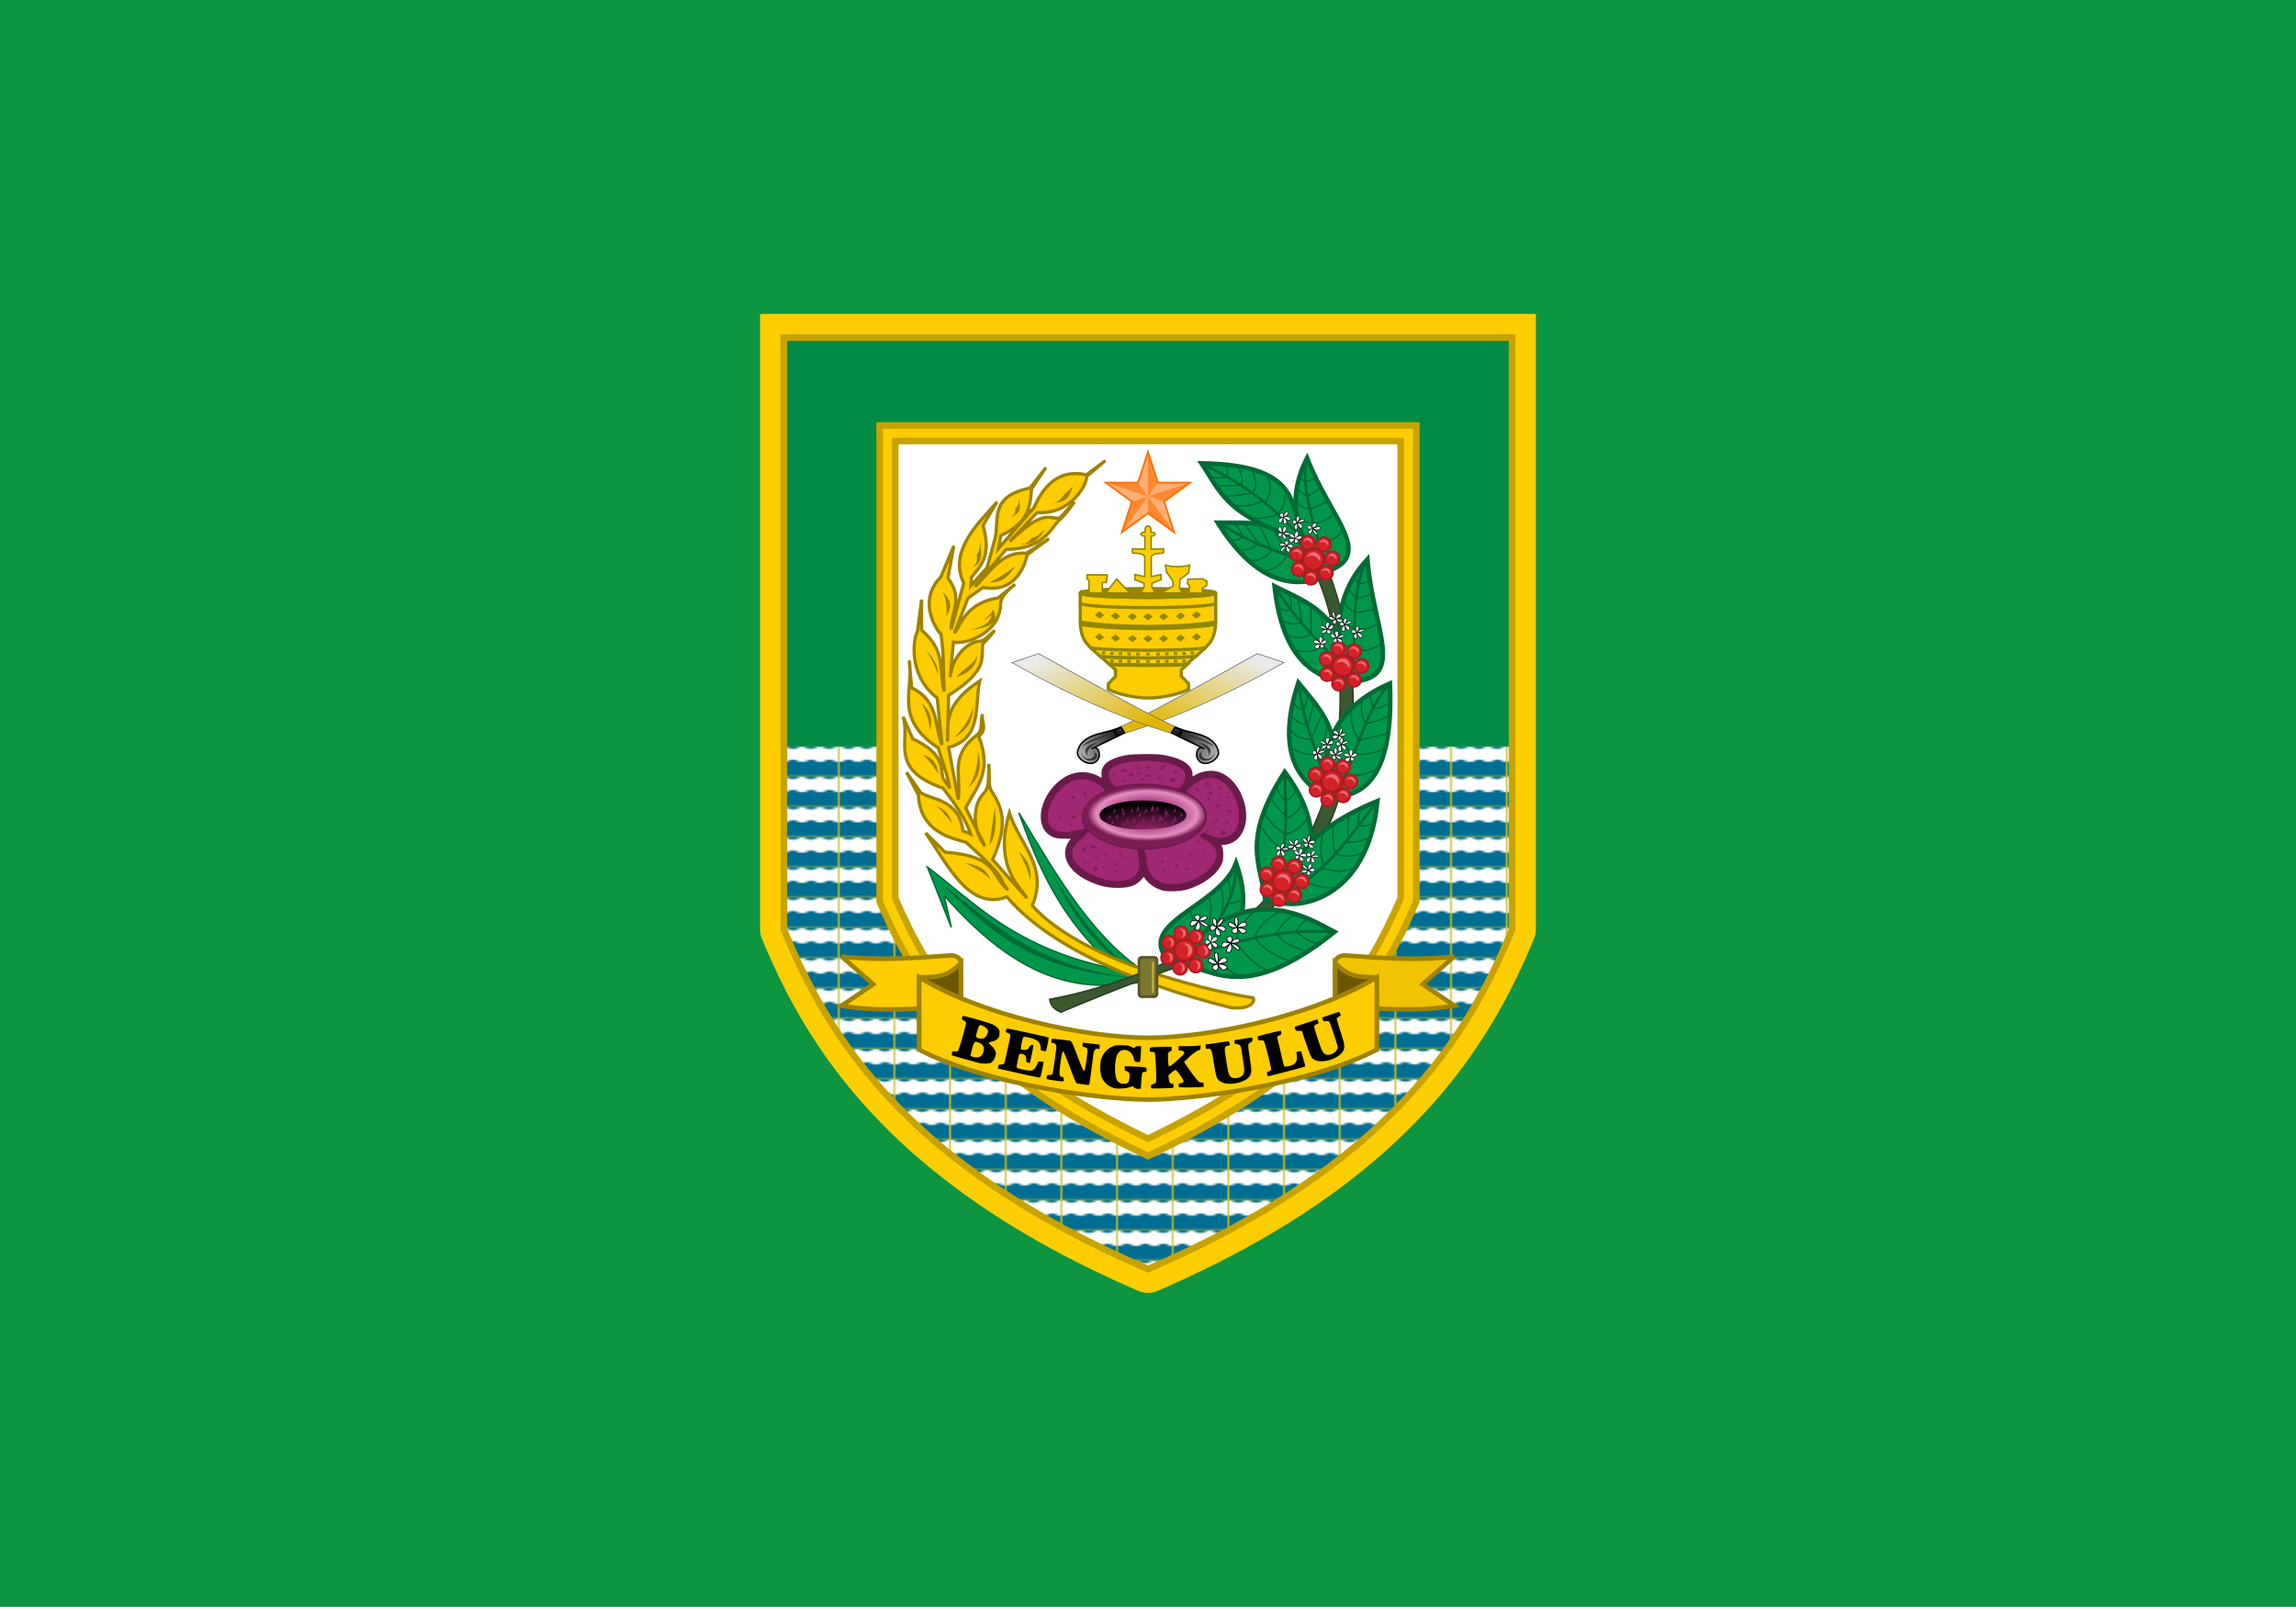 <?xml version="1.0" encoding="UTF-8"?>
<svg width="2286" height="1600" version="1.1" viewBox="0 0 604.84 423.33" xmlns="http://www.w3.org/2000/svg" xmlns:cc="http://creativecommons.org/ns#" xmlns:dc="http://purl.org/dc/elements/1.1/" xmlns:rdf="http://www.w3.org/1999/02/22-rdf-syntax-ns#" xmlns:xlink="http://www.w3.org/1999/xlink">
<style><![CDATA[.T{opacity:.994}.U{fill-rule:evenodd}.V{opacity:.998}.W{opacity:.992}.X{fill:#d42229}.Y{stroke:#ab1b21}.Z{fill:#e87175}.a{stroke-width:.321}.b{opacity:.999}.c{stroke-width:.5}.d{fill:none}.e{stroke-width:.265}.f{fill:#00974b}.g{stroke-width:.803}.h{fill:#fccd00}.i{stroke-width:.565}.j{stroke-linecap:round}.k{stroke:#918600}.l{stroke-linejoin:bevel}.m{stroke-width:1.165}.n{stroke-width:.769}.o{stroke-width:.254}]]></style>
<defs>
<pattern id="al" patternTransform="matrix(.338 0 8.8618e-8 .333 4.216 76.22)" xlink:href="#aa"/>
<linearGradient id="z" xlink:href="#G">
<stop stop-color="#dab200" offset="0"/>
<stop stop-color="#fccd00" offset="1"/>
</linearGradient>
<radialGradient id="C" gradientUnits="userSpaceOnUse" xlink:href="#O">
<stop stop-color="#e9a9d0" offset="0"/>
<stop stop-color="#a02771" offset="1"/>
</radialGradient>
<linearGradient id="ak" x1="-2523.6" x2="1375.2" y1="28897" y2="28897" gradientTransform="scale(1.461 .684)" gradientUnits="userSpaceOnUse" xlink:href="#z"/>
<linearGradient id="aj" x1="97741" x2="381741" y1="129237" y2="129237" gradientTransform="scale(1.896 .527)" gradientUnits="userSpaceOnUse" xlink:href="#G">
<stop stop-color="#fccd00" offset="0"/>
<stop stop-color="#ffdd41" offset=".499"/>
<stop stop-color="#fccd00" offset="1"/>
</linearGradient>
<linearGradient id="ai" x1="555032" x2="555095" y1="239640" y2="219099" gradientTransform="scale(1.53 .653)" gradientUnits="userSpaceOnUse" xlink:href="#G">
<stop stop-color="#b3a600" offset="0"/>
<stop stop-color="#fbcc00" offset="1"/>
</linearGradient>
<linearGradient id="G" xlink:href="#O"/>
<linearGradient id="ah" x1="4700.3" x2="801.56" y1="28897" y2="28897" gradientTransform="scale(1.461 .684)" gradientUnits="userSpaceOnUse" xlink:href="#z"/>
<radialGradient id="ag" cx="1261" cy="415.38" r="35.248" gradientTransform="matrix(.395 -.001 .001 .15 -140.92 40.591)" xlink:href="#O">
<stop stop-color="#a02771" offset="0"/>
<stop offset="1"/>
</radialGradient>
<radialGradient id="af" cx="1260.4" cy="398.64" r="44.978" gradientTransform="matrix(.245 0 0 .111 48.313 54.057)" xlink:href="#O">
<stop stop-color="#a02771" offset="0"/>
<stop stop-color="#a02771" offset=".38"/>
<stop stop-color="#e48fc3" offset=".851"/>
<stop stop-color="#7d1d56" offset="1"/>
</radialGradient>
<radialGradient id="ae" cx="3687.1" cy="1158.5" r="52.911" gradientTransform="scale(1.04 .962)" xlink:href="#C"/>
<radialGradient id="ad" cx="3059.6" cy="1163.3" r="60.879" gradientTransform="scale(1.665 .601)" xlink:href="#C"/>
<radialGradient id="ac" cx="6597.4" cy="2167.6" r="163.1" gradientTransform="scale(.944 1.059)" xlink:href="#C"/>
<radialGradient id="ab" cx="3847" cy="1211.7" r="66.147" gradientTransform="scale(1.164 .859)" xlink:href="#C"/>
<linearGradient id="O" gradientUnits="userSpaceOnUse"/>
<pattern id="aa" width="28.245" height="15.697" patternTransform="translate(15.934 288.08)" patternUnits="userSpaceOnUse">
<g class="U">
<path class="V j l" d="m5.23 0v8e-3h-5.23v15.689h28.244v-15.697h-23.014z" fill="#006e92" stroke-width=".189"/>
<path d="M28.244 0a4.649 4.649 0 0 0-1.297.193c-.378.113-.719.265-1.062.416h-.004l-.494.211-.027.012-.514.182-.162.041-.484.109a4.573 4.573 0 0 1-.707.049h-.004a4.88 4.88 0 0 1-1.877-.381L21.036.59l-.457-.182-.668-.242c-.064-.019-.137-.03-.205-.045l-.344-.068c-.11-.015-.231-.018-.352-.025l-.268-.023h-.008c-.246 0-.472.019-.684.053-.072.011-.133.038-.205.053L17.62.17a7.294 7.294 0 0 0-1.145.404l-.283.117-.533.217-.092.033a4.8 4.8 0 0 1-.877.219 4.573 4.573 0 0 1-.707.051 5.14 5.14 0 0 1-.705-.051c-.219-.03-.424-.078-.617-.135h-.004l-.551-.193h-.004l-.518-.219h-.004L10.518.197h-.004c-.189-.057-.39-.103-.602-.137h.273A4.309 4.309 0 0 0 9.5.008c-1.969 0-2.716 1.205-4.746 1.205H4.75C2.721 1.213 1.97.008 0 .008v.008 8.035c2.064 0 3.004-1.167 4.686-1.197v.025c1.723 0 2.658 1.205 4.752 1.205s3.027-1.205 4.75-1.205a3.591 3.591 0 0 1 .611.053h.004c.193.034.379.08.561.137h.004c.363.113.703.265 1.059.416h.021l.545.219h.004l.586.193h.004a5.405 5.405 0 0 0 .646.139 5.027 5.027 0 0 0 .736.049c1.569 0 2.488-.675 3.576-1.016a4.384 4.384 0 0 1 .562-.137 3.553 3.553 0 0 1 1.346.027l.098.022a4.876 4.876 0 0 1 .521.152l.674.264.756.311c.045.019.101.026.146.045a6.26 6.26 0 0 0 .602.182l.422.088.111.018a4.913 4.913 0 0 0 .461.043z" fill="#fff" stroke-width="3.78"/>
</g>
</pattern>
<linearGradient id="y" x1="-63.494" x2="-48.739" y1="156.21" y2="171.51" gradientTransform="scale(1.433 .698)" xlink:href="#O">
<stop stop-color="#eaeaea" offset="0"/>
<stop stop-color="#e0b600" offset="1"/>
</linearGradient>
<linearGradient id="x" x1="-65.432" x2="-55.059" y1="121.67" y2="126.04" xlink:href="#O">
<stop stop-color="#1d1d1d" offset="0"/>
<stop stop-color="#1d1d1d" stop-opacity="0" offset="1"/>
</linearGradient>
<path id="w" d="m-94.867 109.11c9.308 5.314 18.615 9.583 27.923 12.379l0.614-1.039c-6.209-2.85-15.406-8.091-24.001-12.851z"/>
<path id="v" d="m-65.621 122.14 0.567-1.193c1.874 0.65 5.855 0.832 6.402 3.969-0.016 1.607-3.206 3.077-3.851 0.685-0.065-1.182 0.451-1.845 1.37-1.323z"/>
<path id="u" d="m-64.818 121.4-0.189 0.354c2.307 0.584 4.074 1.298 5.469 2.102-0.268-0.554-1.65-1.306-5.28-2.457z"/>
<path id="t" d="m-61.148 124.53c-2.684 1.264 1.038 3.248 1.921 0.367-1.188 2.42-3.558 0.424-1.921-0.367z"/>
<path id="an" d="m-62.325 123.19c0.937 0.062 3.137 0.82 1.854 2.457 0.527-0.978-0.771-2.044-1.854-2.457z"/>
<path id="X" d="m83.302 103.66-0.815 0.603 0.815 0.673 0.815-0.567z"/>
<path id="am" d="m89.094 103.96-0.815 0.603 0.815 0.673 0.815-0.65zm2.745 0.031-0.815 0.603 0.815 0.673 0.815-0.673z"/>
<path id="Z" d="m100.38 103.66 0.815 0.603-0.815 0.673-0.815-0.567z"/>
<path id="a" d="m349.29 108.16c0.021-0.109-0.035-0.184-0.138-0.184s-0.174 0.094-0.174 0.23c0 0.269 0.258 0.231 0.312-0.046z"/>
<path id="b" d="m350.21 98.366-0.373 0.971 0.349-0.349 0.236 0.287z"/>
<path id="c" d="m90.931 99.472c0.785-1.716 2.921-0.518 2.276 0.88-0.289-0.713-1.152-1.608-2.276-0.88z"/>
<path id="d" d="m89.959 97.717a1.223 1.223 0 1 1-1.427 1.986 1.223 1.223 0 1 1 1.427-1.986z"/>
<path id="e" d="m88.505 98.445c0.504-1.103 1.878-0.333 1.463 0.566-0.186-0.458-0.741-1.034-1.463-0.566z"/>
<path id="f" d="m94.809 101.39a1.223 1.223 0 0 1-1.427 1.986 1.223 1.223 0 1 1 1.427-1.986z"/>
<path id="g" d="m103.4 78.776a1.223 1.223 0 0 1-1.427 1.986 1.223 1.223 0 0 1 1.427-1.986z"/>
<path id="h" d="m101.94 79.503c0.504-1.103 1.878-0.333 1.463 0.566-0.186-0.458-0.74-1.034-1.463-0.566z"/>
<path id="i" d="m95.159 41.239a1.223 1.223 0 1 1-1.283 2.082 1.223 1.223 0 0 1 1.283-2.082z"/>
<path id="j" d="m93.76 42.067c0.425-1.136 1.85-0.465 1.5 0.46-0.218-0.444-0.812-0.979-1.5-0.46z"/>
<path id="k" d="m101.38 42.007a1.223 1.223 0 1 1-1.283 2.082 1.223 1.223 0 1 1 1.283-2.082z"/>
<path id="l" d="m105.31 58.415a1.223 1.223 0 1 1-1.427 1.986 1.223 1.223 0 0 1 1.427-1.986z"/>
<path id="m" d="m75.343 109.08a1.223 1.223 0 1 1-2.446 0 1.223 1.223 0 1 1 2.446 0z"/>
<path id="n" d="m73.904 108.32c1.19-0.234 1.366 1.331 0.395 1.518 0.264-0.419 0.408-1.205-0.395-1.518z"/>
<path id="o" d="m76.627 108.92c1.19-0.234 1.366 1.331 0.395 1.519 0.264-0.419 0.408-1.205-0.395-1.519z"/>
<path id="p" d="m101.51 57.104c-0.217-0.031-0.792 1e-3 -0.923-0.197-0.287-0.434 0.081-1.161 0.923 0.197-0.495-1.26-0.182-1.192-0.043-1.211 0.503-0.067 0.489 0.728 0.043 1.211 1.737-1.388 1.735 0.127 0 0 1.985 0.328 0.62 1.55 0 0 0.529 1.542-1.585 0.426 0 0z"/>
<path id="q" d="m98.656 58.126c-0.116 0.186-0.189 0.771-0.423 0.812-0.513 0.09-1.158-0.584 0.423-0.812-1.353-0.05-1.165-0.31-1.127-0.446 0.14-0.488 0.862-0.157 1.127 0.446-0.961-1.893 1.228-1.513 0 0 1.122-1.635 1.803 0.218 0 0 1.625 0.133-0.244 1.623 0 0z"/>
<path id="r" d="m99.919 55.541c0.218-0.023 0.791 0.031 0.93-0.161 0.304-0.423-0.036-1.163-0.93 0.161 0.544-1.24 0.228-1.184 0.089-1.208-0.5-0.087-0.517 0.708-0.089 1.208-1.682-1.454-1.738 0.059 0 0-1.996 0.251-0.679 1.525 0 0-0.588 1.521 1.567 0.487 0 0z"/>
<path id="s" d="m102.9 54.757c-0.129 0.177-0.554 0.566-0.504 0.798 0.11 0.509 0.887 0.753 0.504-0.798 0.555 1.235 0.725 0.963 0.836 0.877 0.4-0.313-0.179-0.858-0.836-0.877 2.207-0.272 1.122-1.329 0 0 1.152-1.649-0.676-1.526 0 0-0.734-1.456-1.412 0.836 0 0z"/>
</defs>
<rect width="604.84" height="423.33" fill="#0d9542" stroke-width=".265"/>
<g transform="matrix(1.496 0 0 1.496 200.23 82.686)">
<path class="h" d="m0 0v108.42a4.19 4.19 0 0 0 0.316 1.598c8.062 19.547 22.84 43.299 66.328 62.065 1.059 0.457 2.261 0.457 3.321 0 43.487-18.766 58.266-42.517 66.328-62.065a4.19 4.19 0 0 0 0.316-1.598v-108.42z"/>
<path d="m4.191 76.195v32.222c7.849 19.032 21.467 41.412 64.114 59.815 42.647-18.403 56.265-40.783 64.114-59.815l0.583-32.222h-64.697z" fill="url(#al)"/>
<path class="T U" d="m3.608 3.608h129.39v72.587h-129.39z" fill="#008b46"/>
<path class="d m" d="m4.191 4.19v104.23c7.849 19.032 21.467 41.412 64.114 59.815 42.647-18.403 56.265-40.783 64.114-59.815v-104.23h-64.114z" stroke="#c8a300"/>
<path d="m23.798 22.395v80.515c6.242 14.345 14.709 27.985 44.506 42.35 29.798-14.365 38.264-28.005 44.507-42.35v-80.515h-44.506z" fill="#fff"/>
<path class="h m" d="m21.058 19.655v83.853c6.463 14.982 15.665 29.854 47.247 44.809 31.581-14.955 40.785-29.827 47.247-44.809v-83.853h-47.247zm2.74 2.74h89.013v80.515c-6.242 14.345-14.709 27.985-44.507 42.35-29.798-14.365-38.264-28.005-44.506-42.35z" stroke="#c8a300"/>
<g class="U">
<path class="T" d="m68.305 23.81-1.87 5.754h-6.05l4.895 3.556-1.87 5.754 4.894-3.557 4.894 3.557-1.87-5.754 4.895-3.556h-6.05z" fill="#ff7005"/>
<path class="T" d="m68.305 24.878-1.63 5.017h-5.274l4.267 3.1-1.63 5.017 4.267-3.101 4.267 3.101-1.63-5.017 4.267-3.1h-5.274z" fill="#ff8a33"/>
<path class="T" d="m68.305 24.878-1.63 5.017 1.63 2.243-6.904-2.243 4.267 3.1 2.637-0.857-4.267 5.873 4.267-3.101v-2.773l4.267 5.873-1.63-5.017-2.637-0.857 6.904-2.243h-5.274l-1.63 2.243z" fill="#ffaf75"/>
</g>
<path class="V" d="m87.542 59.766 4.871 1.623-0.258 0.146c-9.314 5.317-18.629 9.592-27.949 12.391l-0.1 0.029-0.742-1.254 0.133-0.061c6.198-2.845 15.397-8.087 23.994-12.848z" fill="#727272"/>
<use class="V" transform="matrix(-1 0 0 1 -2.776 -47.687)" width="100%" height="100%" fill="url(#y)" xlink:href="#w"/>
<g class="e" stroke="#000">
<path class="V" d="m64.168 73.8-0.614-1.039-1.276 0.496 0.567 1.193z" fill="#1d1d1d"/>
<use class="V" transform="matrix(-1 0 0 1 -2.776 -47.687)" width="100%" height="100%" fill="url(#x)" xlink:href="#v"/>
</g>
<g class="V" transform="matrix(-1 0 0 1 -2.776 -47.687)" fill="#353535">
<path d="m-66.21 120.76-0.351 0.576c0.324-0.227 0.717-0.302 1.153-0.284z"/>
<use width="100%" height="100%" xlink:href="#u"/>
<use width="100%" height="100%" xlink:href="#t"/>
<use width="100%" height="100%" xlink:href="#an"/>
</g>
<path class="V" d="m49.067 59.766-4.871 1.623 0.258 0.146c9.314 5.317 18.629 9.592 27.949 12.391l0.1 0.029 0.742-1.254-0.133-0.061c-6.198-2.845-15.397-8.087-23.994-12.848z" fill="#727272"/>
<use class="V" transform="translate(139.38 -47.687)" width="100%" height="100%" fill="url(#y)" xlink:href="#w"/>
<g class="e" stroke="#000">
<path class="V" d="m72.441 73.8 0.614-1.039 1.276 0.496-0.567 1.193z" fill="#1d1d1d"/>
<use class="V" transform="translate(139.38 -47.687)" width="100%" height="100%" fill="url(#x)" xlink:href="#v"/>
</g>
<g class="V" fill="#353535">
<path d="m73.175 73.073-0.351 0.576c0.324-0.227 0.717-0.302 1.153-0.284z"/>
<use x="139.385" y="-47.687" width="100%" height="100%" xlink:href="#u"/>
<use x="139.385" y="-47.687" width="100%" height="100%" xlink:href="#t"/>
<use x="139.385" y="-47.687" width="100%" height="100%" xlink:href="#an"/>
</g>
<path class="e f" d="m29.467 97.42 4.209 10.624-1.27-5.613c15.327 17.448 26.55 16.889 37.418 14.767-10.837-6.188-17.384-17.971-24.255-29.333 3.124 8.65 7.15 18.957 17.439 27.596-18.223-3.436-25.963-12.439-33.542-18.041z" stroke="#006b34"/>
<path d="m51.182 98.389c3.598 5.806 4.951 10.949 15.881 18.672-9.709-8.12-11.909-12.963-15.881-18.672zm15.881 18.672c-18.143-1.727-25.594-9.387-34.957-16.601 10.095 10.22 17.776 15.55 34.957 16.601z" fill="#006b34"/>
<path class="V h i" d="m43.302 41.483-5.476 6.571c2.691-2.532 4.706-6.307 9.063-5.892l3.972-2.569-3.801 2.812c-0.567 2.185-2.127 6.764-7.821 5.787l-2.646 1.89-2.362 6.142c1.261-1.74 2.087-5.274 7.708-6.207l2.97-2.392c-0.963 0.776-2.528 2.075-2.557 3.491-0.104 5.005-5.835 7.12-8.309 6.715l-0.567 6.142c0.299-3.241 2.711-6.165 5.338-6.35 0.648-0.046 1.321-0.787 2.498-1.885-1.136 1.577-2.095 2.263-2.123 2.528-0.262 2.477 0.92 4.542-5.997 8.921l-0.189 8.126c0.139-3.295-0.706-6.443 5.67-10.678-0.951 4.386 0.534 10.108-5.481 11.717l1.701 9.166c0.583-4.004-1.651-7.704 3.342-11.381 0.948-0.698 0.607-2.341 0.911-3.644-0.2 1.307 0.948 2.613-0.648 3.92 2.533 6.402-0.56 9.052-2.282 12.617l3.402 6.709c-2.255-2.755-2.263-7.285-0.239-9.299 0.964-0.959 0.827-2.22 0.9-5.182 0.208 2.694-0.178 3.748 0.525 4.865 1.491 2.369 3.221 5.331 0.137 11.979l6.048 6.804c-0.763-1.632-6.005-5.257-3.095-15.046 1.893 5.803 6.904 9.395 4.04 16.368 8.378 9.348 29.327 14.717 38.898 16.237 0.362 0.5-0.263 2.132-3.935 1.717-18.239-4.577-32.479-11.261-39.427-19.513-6.794 2.588-10.609-6.047-14.316-11.245l3.393 3.37c9.756 0.775 8.012 4.287 11.112 6.646-2.101-2.506 0.416-1.356-7.371-8.363-2.097-0.664-8.068-1.562-8.41-8.315l-2.079-4.016 2.504 3.591c1.962 1.287 6.72 1.135 7.418 6.709l1.37 0.567c-0.981-2.926-2.93-5.501-4.866-8.079-9.67-3.344-5.679-8.265-7.04-12.568l1.701 3.874c5.764 2.693 4.833 5.266 5.339 6.945l1.181 1.795c-0.527-2.903-1.346-4.785-2.032-7.134-7.96-5.274-4.221-10.2-5.103-15.403l0.425 4.819c4.844 2.331 3.952 6.63 5.339 10.064l-0.85-8.268c-5.2-4.078-4.214-10.447-3.449-11.812l0.709-5.528v5.386c4.407 3.683 3.046 7.35 3.972 10.795-0.19-3.362 8e-3 -6.627-0.57-10.087-0.135 0.011-4.57-5.423 0-10.111l2.268-5.433-1.039 5.67c2.841 3.71 0.45 6.035 0.567 9.024l2.221-8.126c-1.156-2.62-1.506-5.615 2.693-10.725l3.166-3.591-2.464 4.131c1.571 5.561-0.462 7.103-2.038 9.154l-0.1 1.47 2.873-3.207 1.403-5.245c0.763-3.269-1.053-7.242 6.137-8.759l2.788-3.591-2.504 3.733c-0.327 2.828-0.122 5.683-5.433 8.268l-0.425 2.268 6.237-7.182c1.336-2.843 3.68-7.033 9.26-5.811l3.355-2.504-3.307 2.788c0.103 1.373-2.721 6.729-8.741 6.378l-4.772 5.055c6.025-5.783 6.654-3.875 8.788-4.11l2.599-2.835c-0.921 1.137-1.733 2.431-2.835 3.307-1.385 1.584-2.878 5.016-9.237 5.055z" stroke="#9f8200"/>
<path d="m45.536 94.647c1.638 1.546 2.415 3.242 2.005 5.145-0.258-1.774-1.139-3.458-2.005-5.145zm-9.521 1.971c1.687 0.54 3.562 0.516 4.577 3.074-1.21-1.403-2.944-2.178-4.577-3.074zm-5.078-10.023c1.648 0.626 2.527 1.713 2.84 3.14-1.024-1.358-1.993-2.493-2.84-3.14zm9.421 7.05c0.799-1.23 1.404-2.875 0.969-6.749zm-11.693-16.003c1.361 0.419 2.493 1.189 2.706 3.374-0.695-1.166-1.566-2.297-2.706-3.374zm7.985 5.846c1.512-1.401 2.606-3.128 1.737-6.381-0.014 2.551-0.655 4.631-1.737 6.381zm-8.186-14.9c1.554 1.291 1.965 2.93 1.47 4.844-0.078-1.615-0.683-3.23-1.47-4.844zm5.713 6.014c2.349-1.187 3.306-3.069 3.341-5.412-0.602 2.265-1.853 3.945-3.341 5.412zm-4.877-15.302c1.161 1.264 2.111 2.604 2.038 4.31-0.404-1.437-1.195-2.873-2.038-4.31zm5.211 4.711c2.953-1.036 3.613-2.431 3.742-3.909-0.453 1.437-2.128 2.153-3.742 3.909zm-2.338-15.067c2.092 2.08 1.165 3.187 0.601 4.41 0.177-1.47 0.023-2.94-0.601-4.41zm4.61 6.748c3.174-0.67 3.765-1.652 4.042-2.673l-1.704 1.136c0.702-0.671 1.562-1.223 1.938-2.138 0.509 1.501 1.276 3.039-4.276 3.675zm0.708-11.044c0.298-0.587 0.911-0.638 0.638-2.197 0.593-0.795 0.491-1.591 0.732-2.386-0.155 1.599 0.733 3.443-1.37 4.583zm2.882 2.694c2.563-0.038 3.603-1.423 4.559-2.882-1.586 1.191-3.1 2.131-4.559 2.882zm3.803-11.363c0.286-0.553 0.885-0.748 0.78-1.748 0.669-0.279 0.501-1.022 0.661-1.583 0.557 2.889-0.808 2.483-1.441 3.331zm1.536 4.701c0.716-0.408 1.064 0.165 2.15-1.228 1.228-0.266 1.592-1.012 2.315-1.559-1.863 3.179-3.068 2.41-4.465 2.788zm6.024-7.394c1.574-0.073 2.612-0.478 3.307-2.811-2.366 1.899-1.75 2.326-3.307 2.811z" fill="#9f8200"/>
<g transform="translate(-23.534,-47.394)">
<g class="k">
<g class="U i">
<g class="h">
<path class="T" d="m100.22 107.72-2.565 0.168-5.84 0.107c-2.156 0-4.136-0.04-5.839-0.107l-2.514-0.165 1.589 1.385 6.788 0.105 6.788-0.105z"/>
<path class="T" d="m79.909 96.554v5.396c0.175 2.065 0.533 3.047 2.049 4.46l1.504 1.311 2.514 0.165 5.839 0.107 5.84-0.107 2.565-0.168 1.5-1.307c1.516-1.413 1.874-2.395 2.049-4.46v-5.396c0 0.431-5.341 0.78-11.93 0.78s-11.93-0.349-11.93-0.78z"/>
</g>
<path class="T" d="m103.77 96.555a11.93 0.78 0 0 1-11.93 0.78 11.93 0.78 0 0 1-11.93-0.78 11.93 0.78 0 0 1 11.93-0.78 11.93 0.78 0 0 1 11.93 0.78z" fill="#9f8200"/>
</g>
<g class="d">
<path class="T i j" d="m103.77 98.35c0 0.431-5.341 0.78-11.93 0.78s-11.93-0.349-11.93-0.78"/>
<path class="T" d="m79.909 101.85c0.702 0.213 5.341 0.78 11.93 0.78s11.228-0.566 11.93-0.78" stroke-miterlimit="2" stroke-width=".965"/>
<path class="T i j" d="m81.823 106.26c2.096 0.224 5.703 0.381 10.016 0.381s7.921-0.157 10.016-0.381"/>
</g>
</g>
<g class="U">
<path class="T k" transform="matrix(.265 0 0 .265 23.534 47.687)" d="m232.5 232.14 3.748 3.393-0.031 4.25-4.785 4.906-0.107 3.674c5.823 3.24 17.959 5.834 26.74 5.834s20.917-2.594 26.74-5.834l-0.107-3.674-4.785-4.906-0.031-4.25 3.748-3.393c-7.236 0.273-16.013 0.395-25.475 0.396h-0.18c-9.462-2e-3 -18.239-0.123-25.475-0.396z" fill="url(#ai)" stroke-width="2.135"/>
<path class="T" d="m85.18 108.28h0.614v0.508h-0.614zm1.5 0.012h0.614v0.508h-0.614zm1.524 0.047h0.614v0.508h-0.614zm1.547 0.024h0.614v0.508h-0.614zm1.781 1e-3h0.614v0.508h-0.614zm6.966-0.084h-0.614v0.508h0.614zm-1.5 0.012h-0.614v0.508h0.614zm-1.524 0.047h-0.614v0.508h0.614zm-1.547 0.024h-0.614v0.508h0.614zm-1.781-1.311h-0.614v0.508h0.614zm-6.966-0.083h0.614v0.508h-0.614zm1.5 0.012h0.614v0.508h-0.614zm1.524 0.047h0.614v0.508h-0.614zm1.547 0.024h0.614v0.508h-0.614zm-6.048-0.213h0.614v0.508h-0.614zm14.795 0.13h-0.614v0.508h0.614zm-1.5 0.012h-0.614v0.508h0.614zm-1.524 0.047h-0.614v0.508h0.614zm-1.547 0.024h-0.614v0.508h0.614zm6.047-0.213h-0.614v0.508h0.614z" fill="#918600"/>
</g>
<g fill="#918600">
<use width="100%" height="100%" xlink:href="#X"/>
<use x="2.825" y="0.195" width="100%" height="100%" xlink:href="#X"/>
<use width="100%" height="100%" xlink:href="#am"/>
<use width="100%" height="100%" xlink:href="#Z"/>
<use x="-2.825" y="0.195" width="100%" height="100%" xlink:href="#Z"/>
<path d="m94.584 103.96 0.815 0.603-0.815 0.673-0.815-0.65z"/>
<use y="-3.887" width="100%" height="100%" xlink:href="#X"/>
<use x="2.825" y="-3.692" width="100%" height="100%" xlink:href="#X"/>
<use y="-3.887" width="100%" height="100%" xlink:href="#am"/>
<use y="-3.887" width="100%" height="100%" xlink:href="#Z"/>
<use x="-2.825" y="-3.692" width="100%" height="100%" xlink:href="#Z"/>
<path d="m94.584 100.08 0.815 0.603-0.815 0.673-0.815-0.65z"/>
</g>
</g>
<path class="e h k" d="m57.908 49.113 0.017-2.15-0.354-0.26v-0.732h3.544l-0.142 1.347h-0.709l-0.017 1.843zm4.884-2.409-1.931 2.457h4.229zm5.515-9.355c-0.25 0.092-0.55-6e-3 -0.529 1.11-1.044 0-0.926 0.685-0.023 0.685v2.268h-2.221l0.071 0.708c1.214 0.033 2.013 0.22 2.126 0.661v3.496l-1.724-0.354v0.898l1.606 0.614v0.708l-0.567 1.016h2.522l-0.567-1.016v-0.708l1.607-0.614v-0.898l-1.724 0.354v-3.496c0.489-0.732 1.38-0.529 2.126-0.661l0.071-0.708h-2.221v-2.268c0.903 0 1.02-0.685-0.024-0.685 0.021-1.116-0.279-1.018-0.529-1.11zm7.23 11.788 0.067-1.338-0.354-0.26 0.084-0.816 2.617-0.055 0.726 0.406-0.041 0.795-0.759 0.468v0.847zm-4.861 0.024 2.021-1.202v-0.919l-1.136-1.587-0.184-1.203c1.32 0.358 2.734 0.399 4.276 0l-0.184 1.37-1.537 1.186-0.067 1.487 0.484 0.868z"/>
<g transform="matrix(.951 0 0 .951 -271.47 -5.374)">
<path d="m356.87 87.182c-2.832 2e-3 -4.084 0.161-5.594 0.711-1.862 0.678-2.693 1.652-2.611 3.057l0.038 0.645-0.552-0.307c-1.971-1.096-4.525-0.995-6.46 0.256-4.008 2.591-5.596 8.086-2.998 10.373 0.784 0.69 1.508 0.912 3.001 0.922l1.27 8e-3 -0.36 0.536c-1.684 2.508-0.116 5.57 3.766 7.354 1.931 0.887 3.374 1.216 5.33 1.216 2.165 0 3.338-0.403 4.308-1.483l0.497-0.553 0.229 0.328c0.697 0.997 1.943 1.834 3.28 2.202h1e-3c0.98 0.269 3.318 0.162 4.58-0.209 2.841-0.837 5.307-2.631 6.25-4.545 0.348-0.707 0.373-0.83 0.373-1.863 0-0.8-0.049-1.201-0.177-1.451l-0.178-0.345 0.674-0.069c2.317-0.238 3.931-2.407 3.931-5.285 0-3.664-2.229-7.265-5.077-8.201-1.243-0.409-3.006-0.198-4.277 0.512l-0.579 0.323-2e-3 -0.414c-9e-3 -1.608-1.744-2.843-4.869-3.469-1.09-0.218-1.588-0.251-3.793-0.25z" fill="#6a1a4b"/>
<path class="T U l" d="m356.53 92.384a11.862 6.4 0 0 0-11.861 6.4 11.862 6.4 0 0 0 11.861 6.4 11.862 6.4 0 0 0 11.862-6.4 11.862 6.4 0 0 0-11.862-6.4z" fill="url(#af)" stroke="#6a1a4b" stroke-width="1.079"/>
<path d="m361.74 93.282c-3.018-0.786-6.257-0.851-9.506-0.19l-1.103 0.224-0.248-0.311c-0.544-0.681-0.913-1.537-0.913-2.12 0-0.515 0.039-0.602 0.45-1.001 1.018-0.987 3.815-1.534 7.204-1.408 2.637 0.098 4.491 0.511 5.614 1.25 0.739 0.486 0.971 0.853 0.971 1.534 0 0.591-0.484 1.616-0.975 2.065l-0.295 0.269z" fill="url(#ad)"/>
<path d="m340.5 101.42c-0.644-0.201-1.192-0.643-1.486-1.196-0.359-0.678-0.339-2.268 0.043-3.283a8.85 8.85 0 0 1 1.881-3.036c1.359-1.43 2.616-2.035 4.23-2.035 1.11 0 1.859 0.242 2.924 0.943 0.979 0.645 1.29 0.984 1.106 1.206-0.077 0.093-0.196 0.17-0.265 0.171-0.286 5e-3 -1.886 1.095-2.503 1.705-1.353 1.338-1.734 2.867-1.07 4.293 0.166 0.356 0.277 0.685 0.248 0.733s-0.215 0.111-0.413 0.14-0.807 0.158-1.353 0.286c-1.141 0.266-2.622 0.299-3.342 0.074z" fill="url(#ae)"/>
<path d="m346.1 101.54c-0.074 0.021-0.114 0.112-0.145 0.266-0.037 0.184-0.231 0.439-0.473 0.623-0.812 0.615-1.722 1.534-1.951 1.967-0.306 0.581-0.321 1.71-0.03 2.263 0.978 1.859 4.165 3.633 7.129 3.969 3.645 0.413 5.579-1.157 4.957-4.024-0.079-0.364-0.142-0.898-0.139-1.186s-0.026-0.525-0.064-0.525c-0.281 0-2.102-0.258-2.823-0.4-2.181-0.43-4.618-1.477-5.698-2.447-0.425-0.382-0.641-0.54-0.764-0.505z" fill="url(#ab)"/>
<path d="m368.96 91.59c-0.929-0.022-1.878 0.296-2.839 0.951-0.846 0.577-1.688 1.339-1.685 1.525 1e-3 0.097 0.346 0.364 0.793 0.613 1.032 0.577 2.16 1.688 2.578 2.54 0.277 0.564 0.325 0.79 0.325 1.544 0 0.762-0.046 0.973-0.331 1.539-1.235 2.449-5.257 4.287-9.961 4.551-0.683 0.038-1.242 0.106-1.242 0.15s0.074 0.223 0.165 0.397 0.165 0.523 0.165 0.776c1e-3 0.75 0.311 2.144 0.614 2.764 0.552 1.128 1.68 1.985 2.938 2.233 0.68 0.134 1.903 0.135 2.74 3e-3 1.841-0.29 3.892-1.282 5.205-2.516 2.266-2.131 2.053-4.272-0.556-5.586-0.99-0.499-1.108-0.696-0.67-1.116l0.328-0.314 0.854 0.408c0.981 0.469 1.587 0.622 2.478 0.626 3.129 0.013 4.276-3.822 2.339-7.816-0.391-0.807-0.672-1.204-1.293-1.83-0.436-0.44-1.02-0.907-1.297-1.039a4.03 4.03 0 0 0-1.648-0.405z" fill="url(#ac)"/>
<g fill="#7c1e58">
<path d="m359.88 89.03a0.9 0.9 0 0 0-0.386 0c-0.106 0.028-0.019 0.05 0.193 0.05s0.299-0.023 0.193-0.05zm0.27 0.937c-0.191-0.191-0.167-0.258 0.143-0.399 0.323-0.147 0.369-0.462 0.067-0.462-0.131 0-0.203 0.072-0.193 0.193s-0.076 0.206-0.233 0.228c-0.137 0.019-0.248 0.106-0.248 0.193s-0.111 0.162-0.248 0.167c-0.196 7e-3 -0.155 0.052 0.193 0.215 0.456 0.213 0.782 0.128 0.519-0.135zm-2.479-0.268c0.412-0.11 0.161-0.262-0.433-0.262-0.484 0-0.541 0.022-0.421 0.166 0.144 0.174 0.44 0.207 0.854 0.096zm-1.962 0.129c0.185-0.223 0.047-0.394-0.306-0.378-0.198 8e-3 -0.231 0.03-0.098 0.064 0.238 0.062 0.19 0.294-0.07 0.345-0.115 0.022-0.184-0.036-0.184-0.156 0-0.106-0.031-0.161-0.069-0.123s-0.039 0.145-3e-3 0.239c0.083 0.216 0.554 0.222 0.731 0.01zm-3.169 0.306a0.9 0.9 0 0 1 0.386 0c0.106 0.028 0.019 0.05-0.193 0.05s-0.299-0.023-0.193-0.05z"/>
<path d="m353.36 90.364c0.086-0.225-0.144-0.371-0.586-0.373-0.33-2e-3 -0.662 0.224-0.527 0.359 0.035 0.035 0.246 0.044 0.468 0.019 0.34-0.038 0.36-0.03 0.128 0.053-0.265 0.094-0.262 0.098 0.086 0.109 0.238 7e-3 0.385-0.05 0.43-0.166zm9.304 0.315c-9e-3 -0.21-0.314-0.467-0.479-0.404-0.184 0.07-0.238 0.281-0.106 0.413 0.101 0.101 0.589 0.093 0.585-9e-3zm-11.507 0.331a2.73 2.73 0 0 1-0.118-0.288c-0.06-0.168-0.103-0.181-0.238-0.069-0.258 0.214-0.197 0.44 0.118 0.44 0.155 0 0.262-0.037 0.238-0.083zm4.87-0.152c-0.203-0.129-0.938-0.125-0.804 4e-3 0.127 0.122 0.601 0.203 0.804 0.137 0.123-0.04 0.123-0.063 0-0.141zm-1.528 0.291c0.205-0.247 0.051-0.498-0.304-0.498-0.45 0-0.625 0.209-0.382 0.455s0.508 0.258 0.687 0.043zm3.091 0.109c0.189-0.108 0.22-0.159 0.097-0.162a3.97 3.97 0 0 1-0.524-0.073c-0.3-0.06-0.345-0.038-0.345 0.166 0 0.281 0.348 0.312 0.773 0.069zm2.36 0.486c0.153-8e-3 0.08-0.062-0.207-0.157-0.662-0.218-0.818-0.204-0.747 0.069 0.05 0.191 0.119 0.22 0.39 0.166a4.77 4.77 0 0 1 0.564-0.077zm-3.243 0.122c0-0.061-0.062-0.117-0.138-0.124l-0.386-0.04c-0.245-0.026-0.318 0.058-0.175 0.201 0.116 0.116 0.699 0.086 0.699-0.037zm-3.532 0.275c0-0.129-0.14-0.164-0.635-0.157l-0.635 8e-3 0.386 0.149c0.529 0.204 0.883 0.204 0.883 0zm8.833 0.097c0.518-0.207 0.521-0.378 8e-3 -0.511-0.43-0.111-0.673 0.043-0.673 0.428 0 0.311 0.073 0.32 0.665 0.083zm-17.635 1.1a0.42 0.42 0 0 0-0.276 0c-0.076 0.031-0.014 0.056 0.138 0.056s0.214-0.025 0.138-0.056zm1.498 1.465c0.033-0.282-0.132-0.619-0.304-0.619-0.042 0-0.172 0.077-0.29 0.171-0.208 0.167-0.207 0.169 0.033 0.103 0.193-0.053 0.276-6e-3 0.377 0.216 0.138 0.303 0.077 0.464-0.128 0.338-0.069-0.043-0.099-0.147-0.066-0.232s0.011-0.154-0.048-0.154c-0.15 0-0.133 0.261 0.027 0.421 0.197 0.197 0.358 0.099 0.398-0.243zm-2.586 0.548c-0.1-0.262 0.042-0.526 0.26-0.484 0.122 0.023 0.193 0.138 0.193 0.31 0 0.315-0.348 0.448-0.454 0.174zm-1.92 1.488c0-0.13-0.215-0.27-0.294-0.19s0.06 0.294 0.19 0.294c0.057 0 0.104-0.047 0.104-0.104zm2.435 2.079c0.193-0.361-0.034-0.509-0.406-0.265-0.287 0.188-0.291 0.204-0.095 0.348 0.278 0.203 0.355 0.191 0.501-0.082zm-2.729 0.253c0.216-0.238 0.057-0.47-0.307-0.449-0.186 0.01-0.192 0.022-0.033 0.063 0.235 0.061 0.259 0.476 0.028 0.476-0.091 0-0.166-0.058-0.166-0.129s-0.03-0.099-0.066-0.062c-0.096 0.096 0.055 0.302 0.221 0.302 0.078 0 0.223-0.09 0.323-0.2zm2.118 1.189c0.103-0.167-0.177-0.472-0.311-0.338-0.124 0.124-0.027 0.454 0.132 0.454a0.25 0.25 0 0 0 0.179-0.115zm4.578 4.135c0-0.21-0.36-0.377-0.814-0.377-0.544 0-0.584 0.166-0.097 0.406 0.451 0.222 0.911 0.208 0.911-0.029zm-2.16 0.553c0.095-0.095 0.173-0.321 0.173-0.501 0-0.278-0.029-0.312-0.194-0.223-0.332 0.178-0.608 0.55-0.54 0.727 0.084 0.219 0.34 0.217 0.561-4e-3zm4.231 0.725c-0.16-0.257-0.338-0.282-0.512-0.073-0.162 0.195-0.049 0.293 0.336 0.293 0.286 0 0.302-0.019 0.176-0.221zm2.454 0.172c0-0.027-0.05-0.079-0.11-0.117s-0.11-0.016-0.11 0.049 0.05 0.117 0.11 0.117 0.11-0.022 0.11-0.049z"/>
<path d="m352.58 106.16c0.091-0.238-0.041-0.682-0.224-0.753-0.086-0.033-0.248 0.015-0.36 0.106s-0.143 0.135-0.068 0.098c0.204-0.103 0.582 0.142 0.582 0.378 0 0.114-0.062 0.233-0.138 0.263-0.108 0.044-0.107 0.058 3e-3 0.064 0.078 5e-3 0.17-0.066 0.205-0.157zm-5.106 0.116c-0.078-0.202 0.035-0.392 0.234-0.392 0.227 0 0.313 0.208 0.162 0.391-0.17 0.205-0.317 0.205-0.396 0zm-1.333 0.702c-0.066-0.066-0.213-0.097-0.326-0.068-0.162 0.042-0.15 0.055 0.055 0.066s0.243 0.057 0.187 0.206c-0.059 0.155-0.046 0.166 0.065 0.055 0.101-0.1 0.106-0.171 0.018-0.259z"/>
<path d="m345.88 107.2c0-0.061-0.05-0.08-0.11-0.042s-0.11 0.118-0.11 0.179 0.05 0.08 0.11 0.042 0.11-0.118 0.11-0.179zm-0.356-0.23c-0.018-0.053-0.129-0.025-0.247 0.061-0.188 0.138-0.196 0.181-0.06 0.345 0.144 0.173 0.162 0.169 0.247-0.061 0.051-0.137 0.078-0.292 0.06-0.345zm6.15 0.36c-0.2-0.2-0.452-8e-3 -0.347 0.264 0.056 0.147 0.104 0.153 0.289 0.037 0.195-0.122 0.202-0.158 0.058-0.301zm1.691 0.808c-0.098-0.098-0.245-0.153-0.327-0.123-0.098 0.037-0.055 0.095 0.127 0.171 0.382 0.161 0.404 0.155 0.2-0.048z"/>
<use width="100%" height="100%" xlink:href="#a"/>
<path d="m347.96 108.64c0.071 0 0.117-0.059 0.102-0.13-0.045-0.21-0.341-0.532-0.49-0.532-0.176 0-0.351 0.337-0.287 0.552 0.144 0.485 0.137 0.48 0.346 0.291 0.11-0.099 0.258-0.181 0.329-0.181zm3.66 0.198c-0.243-0.197-0.551-0.158-0.551 0.07 0 0.082 0.153 0.131 0.391 0.126 0.385-8e-3 0.388-0.011 0.16-0.196zm-0.139 0.508c-0.037-0.037-0.132-0.041-0.212-9e-3 -0.088 0.035-0.062 0.061 0.067 0.067 0.116 5e-3 0.182-0.021 0.145-0.058zm17.193-8.102c0.038-0.061-0.051-0.11-0.203-0.11-0.255 0-0.463 0.236-0.327 0.372 0.073 0.073 0.433-0.104 0.53-0.262zm2.539 0.883c0.038-0.061 0.162-0.11 0.276-0.11 0.431 0 0.392-0.439-0.058-0.643-0.342-0.156-0.605 0.079-0.605 0.541 0 0.32 0.239 0.452 0.386 0.213zm-2.563-9.269c0.032-0.122 0.019-0.222-0.028-0.222-0.152 0-0.356 0.317-0.281 0.438 0.097 0.156 0.238 0.058 0.309-0.216z"/>
<path d="m368.76 93.207c0.079-0.112 0.219-0.232 0.31-0.267 0.134-0.052 0.13-0.066-0.024-0.073-0.104-5e-3 -0.244 0.094-0.311 0.219-0.163 0.304-0.591 0.246-0.638-0.087-0.025-0.177 0.061-0.304 0.31-0.455 0.285-0.174 0.312-0.222 0.157-0.281-0.242-0.093-0.708 0.212-0.708 0.463 0 0.292 0.316 0.684 0.552 0.684a0.5 0.5 0 0 0 0.352-0.203zm2.074 0.452c-4e-3 -0.187-0.203-0.382-0.317-0.311-0.204 0.126-0.138 0.394 0.098 0.394 0.121 0 0.22-0.037 0.219-0.083zm-4.082 0.34c0-0.161-0.377-0.478-0.569-0.478-0.24 0-0.249 0.041-0.067 0.333 0.125 0.201 0.636 0.317 0.636 0.145zm1.839 0.552c-0.041-0.04-0.074-0.168-0.074-0.283 0-0.324 0.595-0.224 0.642 0.109 0.028 0.198-0.018 0.248-0.23 0.248-0.146 0-0.298-0.033-0.339-0.074zm2.062 0.677c-0.034-0.089-0.107-0.162-0.161-0.162-0.113 0-0.133 0.26-0.028 0.365 0.118 0.118 0.255-0.03 0.189-0.203zm1.516 0.064c0.167 0.089 0.212 0.077 0.212-0.059 0-0.234-0.329-0.346-0.451-0.154a0.56 0.56 0 0 0-0.091 0.264c4e-3 0.061 0.032 0.049 0.062-0.027 0.04-0.1 0.113-0.106 0.267-0.024zm-3.431 0.113c0-0.119-0.101-0.245-0.229-0.286-0.301-0.096-0.368-0.013-0.217 0.269 0.155 0.289 0.447 0.301 0.447 0.017zm1.705 1.356c0.104-0.416-0.085-0.551-0.359-0.257-0.253 0.272-0.208 0.549 0.089 0.549 0.121 0 0.225-0.113 0.27-0.292zm2.224 1.158c0.043-0.07-0.012-0.193-0.122-0.274-0.16-0.117-0.235-0.119-0.369-0.011-0.14 0.114-0.156 0.104-0.095-0.057 0.04-0.106 0.024-0.193-0.034-0.193-0.165 0-0.126 0.237 0.076 0.46 0.208 0.23 0.43 0.261 0.545 0.075zm-2.626 1.872c0.214-0.214 0.153-0.41-0.153-0.487-0.317-0.08-0.723 0.198-0.495 0.338 0.07 0.043 0.11 0.015 0.093-0.063s0.057-0.159 0.163-0.182c0.227-0.05 0.278 0.363 0.055 0.453-0.092 0.037-0.081 0.059 0.033 0.064 0.094 5e-3 0.231-0.051 0.304-0.124zm1.76-0.198c-0.223-2e-3 -0.261 0.329-0.059 0.53 0.163 0.163 0.309 0.124 0.465-0.127 0.132-0.212-0.057-0.4-0.406-0.403zm0.199 0.33c0.027 0 0.049 0.049 0.049 0.11s-0.053 0.111-0.117 0.111-0.086-0.05-0.049-0.111 0.09-0.11 0.117-0.11z"/>
<use x="17.549" y="-4.856" width="100%" height="100%" xlink:href="#a"/>
<path d="m367.92 105.6c-0.037-0.096-0.067-0.195-0.067-0.221s-0.075-0.046-0.166-0.046c-0.2 0-0.222 0.29-0.028 0.368 0.255 0.103 0.328 0.074 0.26-0.101zm-2.727 0.405c0.188-0.119 0.082-0.451-0.144-0.451-0.208 0-0.323 0.185-0.244 0.392 0.07 0.183 0.169 0.198 0.388 0.059zm-1.973 0.269c-0.065-0.079-0.254-0.169-0.419-0.201l-0.299-0.057 0.311 0.267c0.316 0.272 0.634 0.264 0.407-9e-3zm-2.983 0.898c0-0.082-0.094-0.234-0.21-0.338-0.243-0.22-0.396-0.077-0.287 0.267 0.078 0.245 0.496 0.305 0.496 0.071zm6.764 0.025c-0.057-0.057-0.188-0.03-0.313 0.064-0.21 0.159-0.209 0.163 0.034 0.166 0.156 2e-3 0.254 0.076 0.263 0.197s0.034 0.091 0.065-0.068c0.027-0.144 5e-3 -0.305-0.049-0.359zm-0.141 0.632c0-0.024-0.077-0.073-0.171-0.109s-0.143-0.019-0.104 0.043c0.065 0.105 0.275 0.155 0.275 0.066zm-3.974 0.167c0-0.114-0.07-0.265-0.156-0.336-0.123-0.102-0.192-0.078-0.329 0.119-0.134 0.192-0.143 0.268-0.038 0.335 0.25 0.159 0.523 0.098 0.523-0.117zm1.701 0.549c0.231-0.255 0.06-0.406-0.264-0.233-0.23 0.123-0.278 0.241-0.149 0.369 0.118 0.118 0.211 0.087 0.413-0.136zm-3.929 0.238c-0.046-0.243-0.531-0.334-0.531-0.1 0 0.09 0.062 0.189 0.138 0.22 0.281 0.114 0.429 0.069 0.393-0.12z"/>
</g>
<path d="m356.6 95.765c1.927 0.02 3.895 0.273 5.54 0.808 2.063 0.671 2.803 1.823 1.81 2.818-0.428 0.429-1.63 0.988-2.668 1.242-1.978 0.484-5.729 0.644-7.964 0.34-1.503-0.205-2.529-0.478-3.517-0.934-1.067-0.493-1.489-0.934-1.489-1.556 0-1.678 4.046-2.762 8.286-2.718z" fill="url(#ag)"/>
<g fill="#86205f">
<use class="b" width="100%" height="100%" xlink:href="#b"/>
<use class="b" x="0.913" y="-1.144" width="100%" height="100%" xlink:href="#b"/>
<use class="b" x="0.544" y="0.968" width="100%" height="100%" xlink:href="#b"/>
<use class="b" x="1.371" y="-0.017" width="100%" height="100%" xlink:href="#b"/>
<use class="b" x="2.409" y="-1.338" width="100%" height="100%" xlink:href="#b"/>
<use class="b" x="2.603" y="-0.686" width="100%" height="100%" xlink:href="#b"/>
<path class="b" d="m353.53 98.914-0.502 1.323 0.469-0.475 0.317 0.391z"/>
<use class="b" x="2.551" y="1.338" width="100%" height="100%" xlink:href="#b"/>
<path class="b" d="m354.79 98.796-0.502 1.474 0.469-0.53 0.317 0.435zm-0.502-1.608-0.246 1.01 0.301-0.39 0.271 0.254zm1.189-0.637-0.373 1.491 0.349-0.536 0.236 0.44zm0.467 1.489-0.615 0.838 0.428-0.245 0.152 0.339zm-0.266 1.473-0.544 1.39 0.509-0.5 0.344 0.411zm0.813-0.702-0.512 1.44 0.479-0.518 0.324 0.425zm0.436-1.636-0.427 1.122 0.399-0.403 0.27 0.331zm1.243-0.638-0.544 1.575 0.509-0.566 0.344 0.465z"/>
<use class="b" x="8.874" y="-1.533" width="100%" height="100%" xlink:href="#b"/>
<path class="b" d="m358.31 98.364-0.534 1.592 0.499-0.572 0.338 0.47zm-0.715 1.393-0.448 1.155 0.419-0.415 0.283 0.341z"/>
<use class="b" x="8.795" y="1.432" width="100%" height="100%" xlink:href="#b"/>
<path class="b" d="m359.46 98.517-0.213 1.371 0.537-0.57 0.68 0.28zm1.073 1.011-0.215 1.017 0.289-0.4 0.278 0.246z"/>
<use class="b" x="11.736" y="1.068" width="100%" height="100%" xlink:href="#b"/>
<path class="b" d="m360.48 97.313 0.017 1.778 0.269-0.775 0.448 0.306z"/>
<use class="b" x="12.103" y="-1.202" width="100%" height="100%" xlink:href="#b"/>
<use class="b" x="13.3" y="-0.421" width="100%" height="100%" xlink:href="#b"/>
<path class="b" d="m362.34 98.578-0.469 1.407 0.439-0.506 0.297 0.416z"/>
</g>
</g>
<g stroke="#9f8200" stroke-miterlimit="2.8" stroke-width=".794">
<path class="b" d="m33.594 112.99c-6.104 0.4-12.021 1.007-19.211 0.201l5.546 4.878-5.579 3.775c6.469 1.141 13.031 0.534 19.244 0.167 1.031-0.061 1.77 0.474 1.77 1.069v-8.753c0-0.87-0.859-1.336-1.77-1.336z" fill="url(#ah)"/>
<path class="b" d="m35.364 114.32c-2.717 2.902-4.986 2.36-7.345 2.518v12.757c0-2.604 2.961-6.521 7.345-6.521z" fill="#6b5700"/>
<path class="b" d="m103.02 112.99c6.104 0.4 12.021 1.007 19.211 0.201l-5.546 4.878 5.579 3.775c-6.469 1.141-13.031 0.534-19.244 0.167-1.031-0.061-1.77 0.474-1.77 1.069v-8.753c0-0.87 0.859-1.336 1.77-1.336z" fill="url(#ak)"/>
<path class="b" d="m101.25 114.32c2.717 2.902 4.986 2.36 7.345 2.518v12.757c0-2.604-2.961-6.521-7.345-6.521z" fill="#6b5700"/>
<path class="b" d="m28.019 116.84v12.757c11.773 6.088 31.877 8.78 40.286 8.78s28.514-2.692 40.286-8.78v-12.757c-11.058 6.738-29.253 10.645-40.286 10.645s-29.228-3.908-40.286-10.645z" fill="url(#aj)"/>
</g>
<path d="m100.36 131.39c0.975-0.301 1.833-0.856 2.215-1.433 0.475-0.717 0.418-1.232-0.396-3.6l-0.653-2.204c0.029-0.15 0.408-0.433 0.726-0.543 0.015-5e-3 -0.028-0.17-0.096-0.365s-0.18-0.335-0.249-0.31l-1.532 0.513-1.407 0.496c0 0.016 0.05 0.174 0.112 0.35 0.104 0.298 0.146 0.318 0.598 0.282 0.403-0.032 0.507 1e-3 0.61 0.193 0.191 0.358 1.44 4.166 1.44 4.391-1e-3 0.37-0.417 0.885-0.907 1.122-0.874 0.423-1.448 0.262-1.839-0.517-0.4-0.797-1.467-4.094-1.396-4.316 0.038-0.121 0.236-0.279 0.438-0.353 0.351-0.127 0.363-0.149 0.254-0.474l-0.138-0.371c-0.025-0.032-3.931 1.277-3.993 1.338-0.02 0.02 0.015 0.184 0.078 0.364 0.106 0.303 0.155 0.328 0.633 0.321l0.519-7e-3 0.689 1.987c0.918 2.648 0.98 2.774 1.514 3.095 0.594 0.356 1.704 0.372 2.78 0.039zm-64.591-7.74c-0.037-4e-3 -0.059-4e-3 -0.064 2e-3 -0.042 0.044-0.106 0.203-0.142 0.355-0.054 0.232-7e-3 0.303 0.296 0.442 0.198 0.091 0.377 0.256 0.398 0.367 0.056 0.303-1.122 4.497-1.377 4.904-0.133 0.213-0.219 0.239-0.583 0.181-0.41-0.066-0.43-0.054-0.504 0.283-0.042 0.193-0.06 0.367-0.039 0.385 0.051 0.045 4.455 1.287 4.95 1.396 0.212 0.047 0.72 0.075 1.128 0.062 0.653-0.021 0.782-0.063 1.081-0.349 0.203-0.195 0.406-0.556 0.507-0.903 0.157-0.541 0.154-0.61-0.043-1.057a2.67 2.67 0 0 0-0.674-0.845c-0.257-0.204-0.444-0.422-0.421-0.489s0.25-0.159 0.505-0.202c0.515-0.088 1.055-0.425 1.243-0.777 0.068-0.127 0.127-0.471 0.131-0.766 7e-3 -0.462-0.042-0.587-0.359-0.914a3.23 3.23 0 0 0-0.876-0.597c-0.733-0.314-4.602-1.415-5.154-1.477zm3.057 1.623c0.497 0.035 1.312 0.65 1.312 1.061a1.74 1.74 0 0 1-0.565 1.135c-0.309 0.216-0.932 0.231-1.312 0.031-0.152-0.08-0.269-0.191-0.259-0.246 0.092-0.567 0.529-1.918 0.633-1.958a0.45 0.45 0 0 1 0.191-0.023zm-0.789 2.934c0.149 9e-3 0.342 0.084 0.61 0.203 0.607 0.269 0.864 0.744 0.729 1.346-0.241 1.07-0.85 1.404-1.969 1.081-0.197-0.057-0.357-0.165-0.354-0.239s0.14-0.632 0.305-1.239c0.237-0.869 0.352-1.172 0.68-1.152zm53.659 5.506 3.181-0.83 1.091-0.321c0.027-0.027-0.012-0.287-0.089-0.577l-0.61-2.107c-0.018-0.019-0.21-1e-3 -0.427 0.039l-0.395 0.074 0.065 0.623c0.094 0.904-0.135 1.394-0.789 1.683-0.278 0.123-0.711 0.233-0.963 0.244l-0.458 0.02-0.249-0.883-0.997-4.296c0.041-0.107 0.223-0.25 0.405-0.319 0.256-0.097 0.331-0.193 0.331-0.425 0-0.165-0.052-0.332-0.115-0.371-0.095-0.059-3.942 0.888-4.062 1-0.021 0.019-5e-3 0.185 0.035 0.367 0.068 0.308 0.105 0.33 0.53 0.311 0.39-0.017 0.478 0.021 0.594 0.259 0.233 0.475 1.284 4.721 1.214 4.903-0.036 0.095-0.204 0.232-0.373 0.304l-0.345 0.157c-0.073 0.048 0.111 0.703 0.198 0.703 0.048 0 1.05-0.251 2.226-0.559zm-7.569 1.714c1.616-0.415 2.369-1.108 2.369-2.181 0-0.297-0.127-1.356-0.283-2.355-0.342-2.195-0.333-2.363 0.145-2.573 0.28-0.123 0.359-0.225 0.359-0.463 0-0.168-0.045-0.332-0.099-0.366s-0.489 0.01-0.966 0.098l-1.507 0.234c-0.638 0.075-0.64 0.077-0.607 0.42 0.03 0.312 0.073 0.349 0.449 0.38 0.504 0.042 0.69 0.293 0.791 1.069l0.299 1.932c0.246 1.499 0.225 2.1-0.089 2.452-0.421 0.473-1.369 0.671-1.948 0.407-0.384-0.175-0.605-0.729-0.802-2.009l-0.317-2.064c-0.175-1.147-0.102-1.396 0.437-1.498 0.377-0.071 0.393-0.092 0.323-0.42-0.041-0.19-0.087-0.36-0.102-0.377s-0.823 0.094-1.795 0.248l-2.063 0.28c-0.274 0-0.293 0.03-0.262 0.414s0.056 0.412 0.367 0.383c0.614-0.058 0.693 0.103 0.999 2.018 0.53 3.313 0.576 3.432 1.512 3.868 0.694 0.323 1.775 0.363 2.789 0.102zm-34.46-2.279 0.265-1.367c-0.014-0.013-0.225-0.055-0.468-0.095-0.441-0.072-0.442-0.071-0.646 0.429a3.26 3.26 0 0 1-0.513 0.832c-0.252 0.27-0.398 0.331-0.789 0.33-0.533-1e-3 -2.156-0.361-2.303-0.51-0.088-0.089 0.074-1.059 0.345-2.068 0.111-0.413 0.127-0.425 0.507-0.363 0.595 0.097 0.806 0.348 0.806 0.96 0 0.482 0.023 0.526 0.304 0.58 0.167 0.032 0.31 0.05 0.317 0.041 0.076-0.097 0.677-3.006 0.636-3.074-0.149-0.241-0.549-0.071-0.76 0.324-0.203 0.381-0.263 0.416-0.76 0.448-0.297 0.019-0.587-0.013-0.645-0.071-0.101-0.101-2e-3 -0.794 0.259-1.812 0.127-0.495 0.215-0.506 1.473-0.189 1.21 0.305 1.716 0.837 1.716 1.804 0 0.359 0.026 0.384 0.449 0.456 0.247 0.042 0.462 0.059 0.478 0.037 0.084-0.111 0.525-2.321 0.474-2.372-0.109-0.109-7.305-1.669-7.375-1.599-0.038 0.038-0.098 0.196-0.135 0.351-0.058 0.245-0.017 0.3 0.311 0.419 0.208 0.075 0.406 0.226 0.44 0.335s-0.059 0.715-0.208 1.347l-0.51 2.308-0.338 1.346c-0.064 0.12-0.266 0.199-0.568 0.221-0.433 0.031-0.471 0.06-0.501 0.37l-0.033 0.336 5.033 1.145 2.163 0.436c0.278 9e-3 0.295-0.03 0.578-1.335zm8.442 1.758 0.52-4.001c0.103-0.996 0.246-1.369 0.556-1.447 0.147-0.037 0.342-0.038 0.433-3e-3 0.129 0.05 0.166-0.027 0.166-0.348v-0.412l-1.462-0.181-1.479-0.164c-9e-3 9e-3 -0.034 0.161-0.055 0.337-0.033 0.277 0.01 0.338 0.316 0.442 0.596 0.203 0.616 0.26 0.478 1.404-0.243 2.017-0.394 2.8-0.543 2.8-0.08 0-0.358-0.556-0.633-1.269l-1.011-2.616c-0.398-1.029-0.575-1.361-0.75-1.404-0.531-0.133-3.044-0.412-3.195-0.354-0.095 0.037-0.164 0.203-0.164 0.398 0 0.281 0.043 0.335 0.268 0.335 0.333 0 0.615 0.269 0.616 0.587 1e-3 0.469-0.566 4.549-0.667 4.793-0.081 0.198-0.19 0.248-0.533 0.248-0.382 0-0.438 0.034-0.491 0.304-0.033 0.167-0.02 0.345 0.029 0.395 0.098 0.101 2.049 0.399 2.633 0.403 0.346 2e-3 0.364-0.017 0.331-0.356-0.025-0.255-0.098-0.369-0.255-0.398-0.463-0.085-0.528-0.24-0.466-1.118 0.106-1.487 0.434-3.387 0.585-3.387 0.131 0 0.41 0.646 1.294 2.999 0.863 2.296 1.005 2.601 1.233 2.646a32.22 32.22 0 0 0 1.888 0.264c0.207 0.014 0.243-0.077 0.357-0.895zm14.562 1.403c0.076-0.024 0.138-0.195 0.138-0.379 0-0.249-0.051-0.335-0.2-0.335-0.392 0-0.582-0.262-0.647-0.892l-0.063-0.611 0.553-0.463c0.304-0.255 0.624-0.463 0.711-0.463 0.209 0 1.411 1.684 1.411 1.977 0 0.158-0.092 0.247-0.304 0.293-0.562 0.123-0.595 0.151-0.559 0.461l0.035 0.304 1.49 0.034 2.18-0.036 0.69-0.071v-0.378c0-0.355-0.022-0.378-0.373-0.378-0.292 0-0.454-0.09-0.745-0.414-0.371-0.414-1.736-2.281-2.119-2.898l-0.202-0.326 0.847-0.802c0.801-0.759 1.591-1.299 1.901-1.299 0.087 0 0.14-0.151 0.14-0.402v-0.402l-0.678 0.071c-0.373 0.039-1.242 0.071-1.932 0.071h-1.253v0.386c0 0.363 0.022 0.386 0.364 0.386 0.402 0 0.629 0.164 0.629 0.455 0 0.105-0.283 0.43-0.629 0.723l-1.131 1.001c-0.482 0.449-0.848 0.659-0.957 0.55-0.093-0.093-0.185-1.922-0.111-2.216 0.046-0.183 0.173-0.313 0.347-0.357 0.225-0.056 0.274-0.137 0.274-0.443v-0.374h-1.419l-1.932 0.07c-0.494 0.068-0.512 0.083-0.512 0.442 0 0.348 0.023 0.371 0.373 0.371 0.205 0 0.431 0.07 0.503 0.156 0.145 0.175 0.344 4.673 0.227 5.142-0.05 0.203-0.176 0.303-0.475 0.378-0.341 0.086-0.407 0.15-0.407 0.396 0 0.161 0.025 0.318 0.055 0.348 0.062 0.062 3.569-0.01 3.781-0.077zm-7.613-0.111c0.577-0.194 0.584-0.194 0.805 0.042 0.162 0.174 0.352 0.238 0.704 0.238h0.481l0.079-1.297c0.044-0.713 0.125-1.384 0.18-1.49 0.062-0.118 0.229-0.193 0.428-0.193 0.3 0 0.327-0.032 0.327-0.381 0-0.461-3e-3 -0.462-2.29-0.553l-1.573-0.063v0.379c0 0.334 0.045 0.394 0.379 0.504 0.447 0.148 0.56 0.479 0.443 1.294-0.107 0.743-0.293 0.917-0.977 0.914-0.92-4e-3 -1.333-0.491-1.492-1.754-0.133-1.063 0.027-2.741 0.317-3.309 0.311-0.61 0.714-0.895 1.263-0.894 0.829 1e-3 1.423 0.543 1.673 1.528 0.122 0.479 0.159 0.518 0.56 0.586 0.236 0.04 0.474 0.03 0.528-0.021s0.123-0.692 0.153-1.424l0.055-1.331h-0.472c-0.32 0-0.517 0.061-0.611 0.191-0.13 0.178-0.174 0.173-0.674-0.083-0.47-0.24-0.678-0.273-1.702-0.273-1.079 0-1.215 0.025-1.815 0.331a3.64 3.64 0 0 0-1.754 2.08c-0.284 0.903-0.212 2.688 0.134 3.353 0.504 0.967 1.215 1.546 2.199 1.793 0.594 0.149 1.972 0.062 2.654-0.167z"/>
<path class="U" d="m62.363 104.05h-4e-3z"/>
<path class="V e" d="m51.023 120.72c0.099 1.248 0.959 1.811 1.937 2.268 21.835-9.211 23.618-8.168 30.105-12.58 24.175-16.441 25.06-45.808 16.3-66.906l-1.857 1.654c4.304 7.887 11.224 37.631-9.656 59.1-3.635 3.737-18.834 13.107-36.829 16.464z" fill="#3a5830" stroke="#293e22"/>
<g stroke="#006b34">
<path class="V f g" d="m80.585 36.785c6.63 0.079 13.389-1.105 18.939 9.495-6.473 2.498-12.81 0.217-18.939-9.495z"/>
<g class="d">
<path class="V c" d="m80.585 36.785c9.699 5.942 13.707 5.081 18.908 9.436"/>
<path class="V e" d="m82.706 39.845c0.88 0.058 1.703 0 2.253-0.615-0.219-1.003-0.966-1.685-1.578-2.45m0.754 4.794c1.143 0.133 2.3 0.041 3.515-1.088-0.622-1.279-1.584-2.486-2.558-3.69m0.762 6.526c2.391 0.577 4.175-1.34 4.185-1.818l-2.241-4.507m0.75 8.374c1.785-0.301 3.3-1.102 4.311-2.844-1.465-3.335-2.097-3.951-2.887-5.086"/>
</g>
<path class="V f g" d="m72.71 114.72c10.951-1.558 14.518-8.382 11.109-18.001-2.939 8.037-19.03 10.649-11.109 18.001z"/>
<g class="d">
<path class="V c" d="m72.812 114.38c6.5-4.503 11.035-9.969 11.008-17.67"/>
<path class="V e" d="m82.373 99.247c0.248 0.589 0.354 1.958 0.426 3.518m-1.622 3.343c0.515-2.743 0.369-4.384-0.184-5.347m-1.958 1.682c0.892 3.513-0.11 4.879-0.428 7.02m-2.838-4.639c1.118 4.375 0.599 5.063 0.563 6.841m6.016-7.776c0.953-0.112 1.919-0.151 2.709-1.125"/>
</g>
<path class="V f g" d="m72.812 114.38c12.545-15.66 23.998-7.74 28.323-5.528-16.974 13.709-22.37 5.388-28.323 5.528z"/>
<g class="d">
<path class="V c" d="m72.812 114.38c9.054-3.623 18.33-6.223 28.323-5.528"/>
<path class="V e" d="m96.6 106.56c-1.388 0.587-1.737 1.457-2.179 2.303 1.033 0.745 1.731 1.556 4.027 2.048m-4.306-5.251c-1.236 0.925-2.42 1.953-3.304 3.582 1.686 1.02-0.19 1.037 5.522 3.104m-4.526-7.228c-2.616 1.353-4.307 2.971-4.695 4.77 1.772 2.568 5.218 3.825 6.329 4.173m-6.042-9.087c-1.086 0.934-2.031 1.088-3.793 5.743 1.826 1.83 3.196 4.021 6.076 5.012m-7.567-9.237c-1.091 0.86-2.128 1.948-2.6 5.433 1.485 1.591 1.091 3.098 5.272 4.81"/>
</g>
<path class="V f" d="m88.99 103.62c4.192-0.497 13.871-8.841 3.4-22.956-7.969 12.321-3.984 16.477-3.4 22.956z" stroke-width=".797"/>
<g class="d">
<path class="V c" d="m88.99 103.62c4.489-7.797 3.534-15.359 3.4-22.956"/>
<path class="V" d="m90.85 83.2c0.423 1.079 0.959 1.974 1.683 2.555 0.989-0.393 1.446-1.2 1.876-2.03m-4.579 1.402c0.971 1.663 1.848 2.422 2.736 3.278m-3.927-0.511c1.103 1.441 2.271 2.808 3.818 3.734a6.03 6.03 0 0 0 4.053-3.034m-8.518 1.386c1.165 1.704 2.257 3.502 4.201 4.188m-0.127 0.817c1.617-0.985 2.964-0.756 4.978-3.534m-4.484-2.397c1.4-0.668 2.368-1.706 3.029-3.004m-4.21 11.955c1.927-0.093 3.701-0.837 5.318-2.254" stroke-width=".263"/>
</g>
<path class="V f g" d="m90.524 103.3c3.494 1.918 16.462 0.265 18.192-17.506-14.389 5.968-14.219 11.704-18.192 17.506z"/>
<g class="d">
<path class="V c" d="m90.524 103.3c8.689-4.086 13.119-11.01 18.192-17.506"/>
<path class="V e" d="m105.83 87.078c-0.417 1.148-0.622 2.203-0.473 3.099 1.012 0.219 1.906-0.208 2.794-0.669m-4.401-1.37c-0.401 1.947-0.258 3.078-0.173 4.297m-2.607-2.623c-0.151 1.833-0.203 3.64 0.331 5.286 1.556 0.615 3.245 0.592 5.117-0.304m-7.356-3.579c-0.283 2.09-0.686 4.219 0.31 5.883m-0.652 0.62c1.888 0.069 2.746 1.015 6.153-0.21m-1.743-4.527c1.509 0.216 2.944-0.121 4.326-0.849m-11.272 1.895c-0.776 0.989-1.299 2.413-0.037 5.86 1.514 0.996 3.356 1.357 5.538 1.061"/>
</g>
<path class="V f g" d="m90.59 47.975c5.924 2.978 12.518 4.878 12.858 16.838-6.913-0.593-11.608-5.422-12.858-16.838z"/>
<g class="d">
<path class="V c" d="m90.59 47.975c6.111 9.593 10.091 10.577 12.856 16.771"/>
<path class="V e" d="m91.155 51.655c0.765 0.438 1.53 0.747 2.295 0.435 0.243-0.997-0.129-1.938-0.344-2.894m-1.425 4.639c0.969 0.621 2.049 1.045 3.636 0.563 2e-3 -1.422-0.334-2.929-0.681-4.438m-2.177 6.2c1.896 1.567 4.34 0.626 4.558 0.201l-0.038-5.033m-2.997 7.855c1.736 0.512 3.449 0.456 5.122-0.666 0.146-3.64-0.152-4.47-0.365-5.837m3.397 9.615c0.108-1.222 0.18-0.415 0.328-3.808"/>
</g>
<path class="V f n" d="m94.771 64.927c3.98 4.959 8.966 9.241 4.553 19.845-5.779-3.265-7.961-9.356-4.553-19.845z"/>
<g class="d">
<path class="V c" d="m94.771 64.927c1.538 10.824 4.612 13.266 4.578 19.786"/>
<path class="V o" d="m93.814 68.372c0.493 0.687 1.037 1.262 1.825 1.292 0.604-0.776 0.651-1.748 0.84-2.67m-3.066 3.495c0.598 0.928 1.371 1.728 2.941 1.937 0.562-1.244 0.863-2.696 1.155-4.155m-4.335 4.563c1.032 2.125 3.528 2.272 3.885 1.986l1.948-4.421m-5.698 5.686c1.308 1.138 2.82 1.769 4.717 1.451 1.56-3.128 1.628-3.973 1.981-5.254m-0.832 9.765c0.575-1.027 0.32-0.292 1.784-3.203"/>
</g>
<path class="V f g" d="m99.96 84.992c7.419 0.552 11.58-5.106 10.943-19.912-8.467 3.757-12.797 9.986-10.943 19.912z"/>
<g class="d">
<path class="V c" d="m110.9 65.08c-5.662 6.102-6.96 18.817-10.943 19.912"/>
<path class="V e" d="m99.888 77.106c-0.593 0.223-0.118 2.617 2.944 4.628m0.324-0.692c1.891 0.574 3.783-9e-3 5.674-0.939m-6.777-8.164c0.756 1.993 0.148 3.455 2.357 6.013m0.181-0.478c1.465 0.449 4.209-0.304 5.51-0.935m-5.974-7.067c-0.252 3.182 0.642 4.476 1.37 5.604l5.1-1.181m-4.67-5.956c0.037 1.352-0.301 2.593 0.732 4.238 0.953-0.114 2.399-0.615 4.233-1.421m-3.411-3.879c-0.026 0.543-0.103 1.005 0.481 2.532 1.429 0.308 1.81-0.548 3.002-0.922"/>
</g>
<path class="V f g" d="m106.94 43.231c-6.157 6.72-5.639 14.046-3.556 21.515 10.9 0.017 4.521-8.969 3.556-21.515z"/>
<g class="d">
<path class="c" d="m103.44 64.746c2.319-1.266-0.291-15.149 3.49-21.515"/>
<path class="e" d="m102 57.247c0.988 1.336 1.817 1.72 2.574 1.674 2.011 0.727 3.557 0.124 4.955-0.901m-7.417-4.709c0.69 0.984 1.442 1.837 2.546 1.95 0.985 0.23 1.973 0.457 4.249-0.665m-6.198-4.124c0.714 1.349 1.391 1.832 2.062 2.186l3.581-0.617m-4.852-3.689 1.477 1.864 2.805-0.934m-3.227-2.919 0.839 1.175 2.018-0.351"/>
</g>
<path class="V f n" d="m96.322 25.379c-3.982 7.636-1.531 14.12 2.428 20.335 10.244-2.759 1.842-9.25-2.428-20.335z"/>
<g class="d">
<path d="m98.812 45.697c1.839-1.734-4.335-13.606-2.49-20.318" stroke-width=".479"/>
<path class="o" d="m95.445 39.293c1.286 0.955 2.168 1.091 2.867 0.856 2.084 0.145 3.375-0.794 4.413-2.075m-8.23-2.364c0.912 0.713 1.847 1.292 2.915 1.113 0.987-0.043 1.976-0.09 3.813-1.682m-6.928-2.147c1.032 1.036 1.798 1.3 2.523 1.449l3.199-1.469m-5.548-2.096 1.887 1.307 2.385-1.558m-3.814-1.815 1.103 0.848 1.802-0.831"/>
</g>
<path class="V f g" d="m77.732 26.326c18.457 0.282 15.372 8.187 18.077 13.482-13.976-4.141-14.92-8.861-18.077-13.482z"/>
<g class="d">
<path class="c" d="m77.732 26.326c10.732 5.293 13.695 9.267 18.077 13.482"/>
<path class="e" d="m79.244 28.719c1.272 0.274 2.081 0.086 2.997 4e-3 0.16-0.625 0.091-1.347-0.191-2.161m-1.8 3.731 4.458-0.066c0.334-0.922 0.184-2.032-0.615-3.395m-2.371 5.381 5.024-0.599c0.853-1.231 0.519-2.702-0.128-4.237m-3.476 6.266c1.478 0.355 3.157 0.344 5.387-0.679m0.396 0.32c1.406-2.101 0.824-3.498 0.333-4.926m-2.84 7.633c3.021 0.052 3.819-0.354 4.765-0.729 1.342-1.349 1.197-2.776 1.416-4.184"/>
</g>
</g>
<path class="U W X Y c" d="m93.193 98.341a1.902 1.902 0 0 1-2.22 3.089 1.902 1.902 0 0 1 2.22-3.089z"/>
<use class="T Z" width="100%" height="100%" xlink:href="#c"/>
<use class="U W X Y a" width="100%" height="100%" xlink:href="#d"/>
<use class="T Z" width="100%" height="100%" xlink:href="#e"/>
<use class="U W X Y a" x="2.078" y="-1.86" width="100%" height="100%" xlink:href="#d"/>
<use class="T Z" x="2.077" y="-1.861" width="100%" height="100%" xlink:href="#e"/>
<use class="U W X Y a" x="4.838" y="-1.378" width="100%" height="100%" xlink:href="#d"/>
<use class="T Z" x="4.837" y="-1.379" width="100%" height="100%" xlink:href="#e"/>
<use class="U W X Y a" x="6.147" y="1.208" width="100%" height="100%" xlink:href="#d"/>
<use class="T Z" x="6.146" y="1.208" width="100%" height="100%" xlink:href="#e"/>
<use class="U W X Y a" width="100%" height="100%" xlink:href="#f"/>
<use class="T Z" x="4.85" y="3.67" width="100%" height="100%" xlink:href="#e"/>
<use class="U W X Y a" x="2.161" y="4.35" width="100%" height="100%" xlink:href="#d"/>
<use class="T Z" x="2.16" y="4.35" width="100%" height="100%" xlink:href="#e"/>
<use class="U W X Y a" x="0.115" y="2.675" width="100%" height="100%" xlink:href="#d"/>
<use class="T Z" x="0.115" y="2.674" width="100%" height="100%" xlink:href="#e"/>
<path class="U W X Y c" d="m101.8 80.778a1.902 1.902 0 1 1-2.22 3.089 1.902 1.902 0 1 1 2.22-3.089z"/>
<use class="T Z" x="8.602" y="-17.562" width="100%" height="100%" xlink:href="#c"/>
<use class="U W X Y a" x="8.603" y="-17.562" width="100%" height="100%" xlink:href="#d"/>
<use class="T Z" x="8.602" y="-17.563" width="100%" height="100%" xlink:href="#e"/>
<use class="U W X Y a" x="10.68" y="-19.423" width="100%" height="100%" xlink:href="#d"/>
<use class="T Z" x="10.68" y="-19.423" width="100%" height="100%" xlink:href="#e"/>
<use class="U W X Y a" width="100%" height="100%" xlink:href="#g"/>
<use class="T Z" width="100%" height="100%" xlink:href="#h"/>
<use class="U W X Y a" x="1.309" y="2.586" width="100%" height="100%" xlink:href="#g"/>
<use class="T Z" x="1.309" y="2.587" width="100%" height="100%" xlink:href="#h"/>
<use class="U W X Y a" x="0.013" y="5.049" width="100%" height="100%" xlink:href="#g"/>
<use class="T Z" x="0.012" y="5.049" width="100%" height="100%" xlink:href="#h"/>
<use class="U W X Y a" x="-2.677" y="5.729" width="100%" height="100%" xlink:href="#g"/>
<use class="T Z" x="10.763" y="-13.213" width="100%" height="100%" xlink:href="#e"/>
<use class="U W X Y a" x="-4.722" y="4.053" width="100%" height="100%" xlink:href="#g"/>
<use class="T Z" x="8.717" y="-14.889" width="100%" height="100%" xlink:href="#e"/>
<path class="U W X Y c" d="m98.43 41.631a1.902 1.902 0 1 1-1.995 3.239 1.902 1.902 0 1 1 1.995-3.239z"/>
<path class="T Z" d="m96.253 42.92c0.661-1.767 2.877-0.724 2.333 0.716-0.339-0.691-1.263-1.523-2.333-0.716z"/>
<use class="U W X Y a" width="100%" height="100%" xlink:href="#i"/>
<use class="T Z" width="100%" height="100%" xlink:href="#j"/>
<use class="U W X Y a" x="1.941" y="-2.003" width="100%" height="100%" xlink:href="#i"/>
<use class="T Z" x="1.94" y="-2.003" width="100%" height="100%" xlink:href="#j"/>
<use class="U W X Y a" x="4.728" y="-1.719" width="100%" height="100%" xlink:href="#i"/>
<use class="T Z" x="4.727" y="-1.718" width="100%" height="100%" xlink:href="#j"/>
<use class="U W X Y a" width="100%" height="100%" xlink:href="#k"/>
<use class="T Z" x="6.217" y="0.769" width="100%" height="100%" xlink:href="#j"/>
<use class="U W X Y a" x="-1.118" y="2.549" width="100%" height="100%" xlink:href="#k"/>
<use class="T Z" x="5.098" y="3.317" width="100%" height="100%" xlink:href="#j"/>
<use class="U W X Y a" x="2.464" y="4.185" width="100%" height="100%" xlink:href="#i"/>
<use class="T Z" x="2.464" y="4.186" width="100%" height="100%" xlink:href="#j"/>
<use class="U W X Y a" x="0.305" y="2.659" width="100%" height="100%" xlink:href="#i"/>
<use class="T Z" x="0.304" y="2.66" width="100%" height="100%" xlink:href="#j"/>
<path class="U W X Y c" d="m103.71 60.417a1.902 1.902 0 0 1-2.22 3.089 1.902 1.902 0 1 1 2.22-3.089z"/>
<use class="T Z" x="10.515" y="-37.924" width="100%" height="100%" xlink:href="#c"/>
<use class="U W X Y a" x="-2.925" y="-18.983" width="100%" height="100%" xlink:href="#g"/>
<use class="T Z" x="10.515" y="-37.924" width="100%" height="100%" xlink:href="#e"/>
<use class="U W X Y a" x="7.743" y="-43.455" width="100%" height="100%" xlink:href="#f"/>
<use class="T Z" x="-0.848" y="-20.842" width="100%" height="100%" xlink:href="#h"/>
<use class="U W X Y a" width="100%" height="100%" xlink:href="#l"/>
<use class="T Z" x="15.352" y="-39.303" width="100%" height="100%" xlink:href="#e"/>
<use class="U W X Y a" x="1.309" y="2.586" width="100%" height="100%" xlink:href="#l"/>
<use class="T Z" x="16.661" y="-36.716" width="100%" height="100%" xlink:href="#e"/>
<use class="U W X Y a" x="1.925" y="-15.312" width="100%" height="100%" xlink:href="#g"/>
<use class="T Z" x="15.365" y="-34.254" width="100%" height="100%" xlink:href="#e"/>
<use class="U W X Y a" x="-0.764" y="-14.633" width="100%" height="100%" xlink:href="#g"/>
<use class="T Z" x="-0.765" y="-14.632" width="100%" height="100%" xlink:href="#h"/>
<use class="U W X Y a" x="-2.81" y="-16.308" width="100%" height="100%" xlink:href="#g"/>
<use class="T Z" x="10.63" y="-35.25" width="100%" height="100%" xlink:href="#e"/>
<path class="U W X Y c" d="m76.724 112.07a1.902 1.902 0 0 1-3.804 0 1.902 1.902 0 0 1 3.804 0z"/>
<path class="T Z" d="m74.485 110.89c1.851-0.364 2.125 2.07 0.614 2.362 0.41-0.651 0.634-1.874-0.614-2.362z"/>
<use class="U W X Y a" width="100%" height="100%" xlink:href="#m"/>
<use class="T Z" width="100%" height="100%" xlink:href="#n"/>
<use class="U W X Y a" x="2.723" y="0.601" width="100%" height="100%" xlink:href="#m"/>
<use class="T Z" width="100%" height="100%" xlink:href="#o"/>
<use class="U W X Y a" x="3.942" y="3.124" width="100%" height="100%" xlink:href="#m"/>
<use class="T Z" x="1.219" y="2.522" width="100%" height="100%" xlink:href="#o"/>
<use class="U W X Y a" x="2.606" y="5.696" width="100%" height="100%" xlink:href="#m"/>
<use class="T Z" x="-0.117" y="5.095" width="100%" height="100%" xlink:href="#o"/>
<use class="U W X Y a" x="-0.15" y="6.08" width="100%" height="100%" xlink:href="#m"/>
<use class="T Z" x="-2.874" y="5.479" width="100%" height="100%" xlink:href="#o"/>
<use class="U W X Y a" x="-2.272" y="4.293" width="100%" height="100%" xlink:href="#m"/>
<use class="T Z" x="-4.995" y="3.691" width="100%" height="100%" xlink:href="#o"/>
<use class="U W X Y a" x="-2.105" y="1.654" width="100%" height="100%" xlink:href="#m"/>
<use class="T Z" x="-2.105" y="1.654" width="100%" height="100%" xlink:href="#n"/>
<g class="U">
<path class="b" d="m67.219 113.32h2.172a0.5 0.5 0 0 1 0.501 0.501v5.947a0.5 0.5 0 0 1-0.501 0.501h-2.172a0.5 0.5 0 0 1-0.501-0.501v-5.947a0.5 0.5 0 0 1 0.501-0.501z" fill="#7c7630" stroke="#585422" stroke-width=".465"/>
<path class="b" d="m68.99 114.08c0.211 0 0.38 0.192 0.38 0.431v4.711c0 0.239-0.17 0.431-0.38 0.431z" fill="#b8af48"/>
</g>
<g fill="#fff" stroke="#000">
<g fill="#fff" stroke-width=".1">
<path class="T" d="m94.216 39.562c-0.157 0.153-0.369 0.703-0.607 0.686-0.52-0.037-0.984-0.846 0.607-0.686-1.301-0.375-1.056-0.582-0.986-0.704 0.253-0.44 0.875 0.055 0.986 0.704-0.477-2.069 1.556-1.172 0 0 1.483-1.316 1.697 0.646 0 0 1.545 0.52-0.628 1.516 0 0zm-1.541 1.245c0.211-0.061 0.721-0.328 0.922-0.202 0.441 0.277 0.406 1.091-0.922 0.202 0.972 0.943 0.659 1.01 0.539 1.085-0.43 0.269-0.746-0.46-0.539-1.085-1.008 1.982-1.632 0.602 0 0-1.943 0.521-1.205-1.155 0 0-1.119-1.186 1.267-1.043 0 0zm-0.502-4.996c-0.201 0.088-0.764 0.211-0.837 0.437-0.161 0.495 0.388 1.097 0.837-0.437-0.141 1.347 0.143 1.197 0.282 1.178 0.503-0.069 0.277-0.832-0.282-1.178 1.619 1.488 1.638-0.585 0 0 1.825-0.846 0.183-1.659 0 0 0.098-1.627-1.641 0.013 0 0zm2.391 0.98c-0.135 0.173-0.573 0.546-0.532 0.78 0.092 0.513 0.86 0.784 0.532-0.78 0.512 1.254 0.691 0.988 0.805 0.905 0.411-0.299-0.149-0.864-0.805-0.905 2.215-0.195 1.167-1.289 0 0 1.209-1.608-0.622-1.549 0 0-0.683-1.481-1.441 0.786 0 0z"/>
<path class="T" d="m91.965 38.606c-0.179-0.127-0.705-0.361-0.732-0.597-0.058-0.518 0.602-0.996 0.732 0.597 0.134-1.347 0.382-1.144 0.515-1.097 0.479 0.17 0.103 0.871-0.515 1.097 2.179-0.443 1.486 0.904 0 0 1.616 1.198-0.156 1.662 0 0-0.233 1.613-1.605-0.344 0 0zm5.324-0.812c1e-3 -0.193-0.126-0.697 0.073-0.823 0.438-0.276 1.305 0.01-0.073 0.823 1.324-0.503 1.298-0.224 1.341-0.102 0.155 0.439-0.732 0.469-1.341 0.102 1.82 1.455 0.134 1.533 0 0-0.051 1.764-1.626 0.627 0 0-1.632 0.547-0.725-1.372 0 0z"/>
</g>
<path class="T" d="m105.04 56.1c-0.138 0.156-0.591 0.49-0.541 0.707 0.109 0.475 0.926 0.742 0.541-0.707 0.571 1.167 0.753 0.927 0.871 0.853 0.425-0.266-0.178-0.8-0.871-0.853 2.33-0.128 1.199-1.161 0 0 1.235-1.453-0.694-1.442 0 0-0.756-1.381-1.499 0.691 0 0z" fill="#fff" stroke-width=".099"/>
<g stroke-width=".1">
<use class="T" width="100%" height="100%" fill="#ffffff" xlink:href="#p"/>
<path class="T" d="m101.33 53.787c0.168 0.141 0.525 0.593 0.761 0.56 0.516-0.073 0.814-0.831-0.761-0.56 1.271-0.466 1.013-0.655 0.934-0.772-0.284-0.421-0.869 0.117-0.934 0.772-0.115-2.221-1.246-1.213 0 0-1.563-1.267-1.57 0.565 0 0-1.504 0.628 0.734 1.468 0 0z" fill="#fff"/>
<use class="T" width="100%" height="100%" fill="#ffffff" xlink:href="#q"/>
<use class="T" width="100%" height="100%" fill="#ffffff" xlink:href="#r"/>
<use class="T" width="100%" height="100%" fill="#ffffff" xlink:href="#s"/>
<path class="T" d="m98.093 77.441c-0.143 0.166-0.597 0.521-0.566 0.756 0.069 0.516 0.825 0.821 0.566-0.756 0.456 1.275 0.647 1.018 0.765 0.94 0.423-0.28-0.111-0.87-0.765-0.94 2.221-0.098 1.223-1.237 0 0 1.279-1.553-0.553-1.575 0 0-0.617-1.509-1.474 0.722 0 0z" fill="#fff"/>
<use class="T" x="-0.226" y="20.583" width="100%" height="100%" fill="#ffffff" xlink:href="#p"/>
<path class="T" d="m101.94 74.278c-0.168 0.141-0.525 0.593-0.761 0.56-0.516-0.073-0.814-0.831 0.761-0.56-1.271-0.466-1.013-0.655-0.934-0.772 0.284-0.421 0.869 0.117 0.934 0.772 0.115-2.221 1.246-1.213 0 0 1.563-1.267 1.57 0.565 0 0 1.504 0.628-0.734 1.468 0 0z" fill="#fff"/>
<use class="T" x="5.334" y="19.899" width="100%" height="100%" fill="#ffffff" xlink:href="#q"/>
<use class="T" x="-0.007" y="20.318" width="100%" height="100%" fill="#ffffff" xlink:href="#r"/>
<use class="T" x="-0.637" y="21.125" width="100%" height="100%" fill="#ffffff" xlink:href="#s"/>
<path class="T" d="m96.543 98.027c0.212 0.056 0.729 0.309 0.927 0.178 0.434-0.288 0.377-1.101-0.927-0.178 0.947-0.968 0.632-1.027 0.511-1.099-0.437-0.258-0.734 0.48-0.511 1.099-1.059-1.955-1.647-0.559 0 0-1.956-0.471-1.174 1.186 0 0-1.087 1.215 1.294 1.009 0 0zm-1.556-2.606c0.047 0.214-0.079 0.79 0.128 0.907 0.454 0.256 1.287-0.164-0.128-0.907 1.292 0.404 1.202 0.097 1.211-0.044 0.031-0.507-0.761-0.436-1.211 0.044 1.538-1.464-0.652-1.836 0 0-0.512-1.915-1.773-0.396 0 0-1.576-0.417-0.311 1.611 0 0z" fill="#fff"/>
<path class="T" d="m96.512 93.223c0.076 0.206 0.166 0.774 0.388 0.861 0.485 0.189 1.118-0.324-0.388-0.861 1.336 0.219 1.204-0.073 1.193-0.214-0.04-0.506-0.814-0.325-1.193 0.214 0.991-1.991-0.489-1.669 0 0-0.739-1.871-1.646-0.279 0 0-1.619-0.192-0.082 1.639 0 0zm-2.389 0.514c0.21 0.064 0.716 0.339 0.919 0.217 0.446-0.27 0.423-1.084-0.919-0.217 0.987-0.927 0.675-1 0.556-1.076-0.426-0.276-0.753 0.448-0.556 1.076-0.976-1.998-1.622-0.627 0 0-1.934-0.552-1.223 1.136 0 0-1.137 1.168 1.251 1.063 0 0zm-2.464 0.64c-0.174 0.133-0.692 0.386-0.709 0.623-0.039 0.519 0.638 0.973 0.709-0.623 0.183 1.341 0.423 1.129 0.554 1.077 0.472-0.187 0.071-0.874-0.554-1.077 2.194 0.363 1.452-0.958 0 0 1.572-1.256-0.216-1.655 0 0-0.292-1.604-1.591 0.403 0 0zm5.339 1.178c-0.188 0.113-0.73 0.307-0.774 0.54-0.096 0.512 0.526 1.038 0.774-0.54 0.033 1.354 0.295 1.169 0.431 1.132 0.49-0.133 0.168-0.86-0.431-1.132 2.14 0.605 1.549-0.79 0 0 1.702-1.073-0.031-1.669 0 0-0.112-1.626-1.626 0.223 0 0z" fill="#fff"/>
</g>
<path class="T" d="m80.58 114.49c0.2 0.26 0.58 1.032 0.934 1.058 0.776 0.057 1.452-0.956-0.934-1.058 2.004-0.278 1.685-0.635 1.608-0.831-0.281-0.705-1.306-0.105-1.608 0.831 0.535-3.28-1.436-2.167 0 0-1.881-2.344-2.473 0.329 0 0-2.395 0.441 0.607 2.376 0 0z" fill="#fff" stroke-width=".149"/>
<path class="T" d="m79.313 110.69c-0.107 0.226-0.623 0.658-0.517 0.909 0.231 0.548 1.277 0.751 0.517-0.909 0.885 1.267 1.019 0.927 1.125 0.806 0.383-0.436-0.383-0.925-1.125-0.806 2.412-0.248 0.693-2.114 0 0 0.876-2.087-1.325-1.596 0 0-1.132-1.478-1.407 1.238 0 0z" fill="#fff" stroke-width=".114"/>
<path class="T" d="m80.371 108.01c-0.043 0.289-0.304 1.01-0.101 1.253 0.443 0.533 1.511 0.339 0.101-1.253 1.418 1.113 1.451 0.688 1.528 0.517 0.278-0.616-0.74-0.901-1.528-0.517 2.435-1.684 0.502-2.261 0 0 0.341-2.656-1.74-1.383 0 0-1.765-1.263-1.149 1.858 0 0z" fill="#fff" stroke-width=".133"/>
<path class="T" d="m84.022 108.1c0.186 0.242 0.528 0.954 0.877 0.992 0.763 0.08 1.473-0.809-0.877-0.992 1.99-0.176 1.69-0.511 1.622-0.69-0.248-0.647-1.284-0.143-1.622 0.69 0.664-2.943-1.327-2.012 0 0-1.76-2.189-2.453 0.203 0 0-2.382 0.308 0.5 2.17 0 0z" fill="#fff" stroke-width=".141"/>
<path class="T" d="m77.217 106.93c-0.296-1e-3 -1.058-0.159-1.273 0.08-0.472 0.523-0.123 1.568 1.273-0.08-0.914 1.585-0.481 1.557-0.299 1.61 0.66 0.191 0.799-0.874 0.299-1.61 2.045 2.202 2.344 0.177 0 0 2.718-0.043 1.137-1.948 0 0 1.014-1.956-2.034-0.885 0 0z" fill="#fff" stroke-width=".135"/>
<path class="T" d="m82.85 110.8c-0.305-0.035-1.071-0.286-1.32-0.064-0.545 0.484-0.307 1.6 1.32 0.064-1.123 1.528-0.675 1.547-0.493 1.623 0.657 0.272 0.923-0.809 0.493-1.623 1.852 2.503 2.393 0.452 0 0 2.804 0.269 1.396-1.875 0 0 1.27-1.897-1.992-1.145 0 0z" fill="#fff" stroke-width=".14"/>
</g>
</g>
<style><![CDATA[.T{opacity:.994}.U{fill-rule:evenodd}.V{opacity:.998}.W{opacity:.992}.X{fill:#d42229}.Y{stroke:#ab1b21}.Z{fill:#e87175}.a{stroke-width:.321}.b{opacity:.999}.c{stroke-width:.5}.d{fill:none}.e{stroke-width:.265}.f{fill:#00974b}.g{stroke-width:.803}.h{fill:#fccd00}.i{stroke-width:.565}.j{stroke-linecap:round}.k{stroke:#918600}.l{stroke-linejoin:bevel}.m{stroke-width:1.165}.n{stroke-width:.769}.o{stroke-width:.254}]]></style>
</svg>
